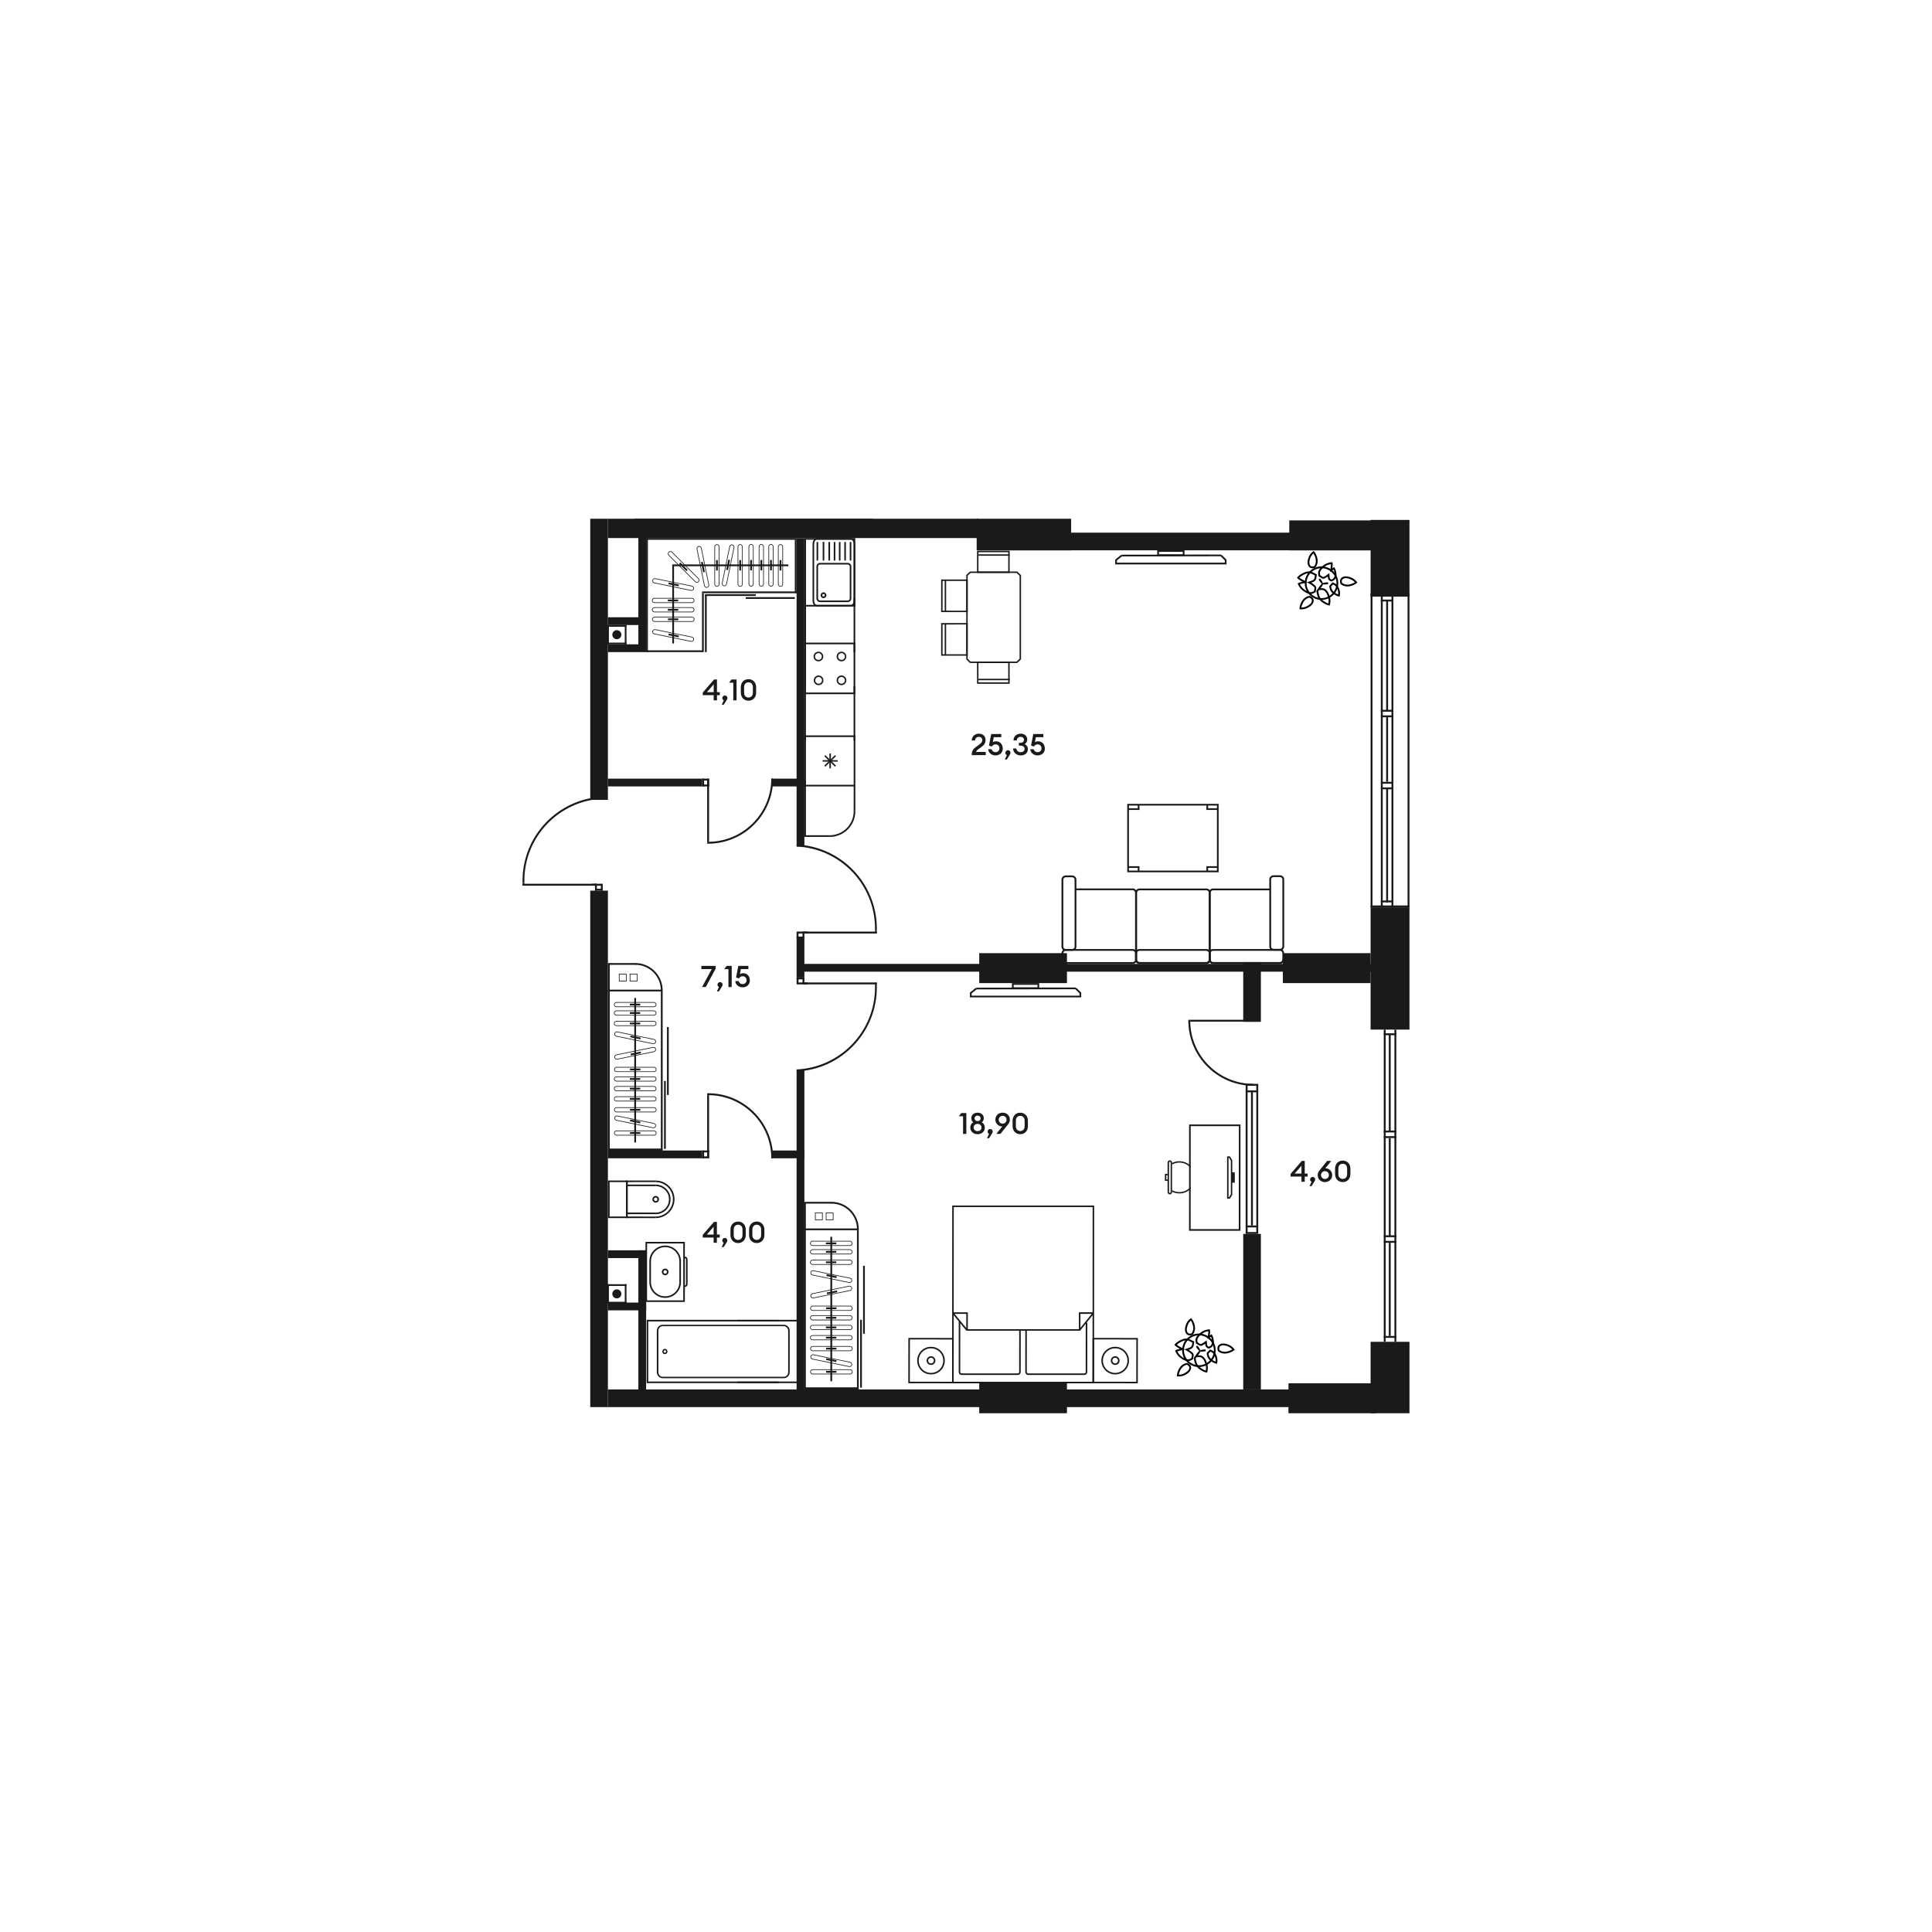 <?xml version="1.0" encoding="utf-8"?>
<!-- Generator: Adobe Illustrator 28.3.0, SVG Export Plug-In . SVG Version: 6.00 Build 0)  -->
<svg version="1.1" id="Слой_1" xmlns="http://www.w3.org/2000/svg" xmlns:xlink="http://www.w3.org/1999/xlink" x="0px" y="0px"
	 viewBox="0 0 1920 1920" style="enable-background:new 0 0 1920 1920;" xml:space="preserve">
<style type="text/css">
	.st0{fill-rule:evenodd;clip-rule:evenodd;fill:#1A1A18;}
	.st1{fill:#020203;}
	.st2{fill:#1A1A18;}
</style>
<g>
	<rect x="1362.08" y="516.7" class="st0" width="38.63" height="74.73"/>
	<rect x="1362.08" y="901.71" class="st0" width="38.63" height="121.49"/>
	<rect x="1362.08" y="1333.48" class="st0" width="38.63" height="70.99"/>
	<rect x="1398.83" y="589.55" class="st0" width="1.88" height="312.16"/>
	<rect x="1362.08" y="589.55" class="st0" width="1.88" height="312.16"/>
	<rect x="1382.84" y="589.55" class="st0" width="1.88" height="312.16"/>
	<rect x="1372.27" y="589.55" class="st0" width="1.88" height="312.16"/>
	<rect x="1372.27" y="710.94" class="st0" width="12.45" height="1.88"/>
	<rect x="1372.27" y="705.4" class="st0" width="12.45" height="1.88"/>
	<rect x="1372.27" y="782.51" class="st0" width="12.45" height="1.88"/>
	<rect x="1372.27" y="776.97" class="st0" width="12.45" height="1.88"/>
	<rect x="1372.27" y="595.85" class="st0" width="12.45" height="1.88"/>
	<rect x="1362.08" y="591.07" class="st0" width="38.63" height="1.88"/>
	<rect x="1377.56" y="712.82" class="st0" width="1.88" height="64.15"/>
	<rect x="1377.56" y="783.45" class="st0" width="1.88" height="113.32"/>
	<rect x="1377.56" y="597.17" class="st0" width="1.88" height="110.12"/>
	<rect x="1372.27" y="894.89" class="st0" width="12.45" height="1.88"/>
	<rect x="1362.08" y="899.83" class="st0" width="38.63" height="1.88"/>
	<rect x="1375.16" y="1123.53" class="st0" width="12.46" height="1.88"/>
	<rect x="1375.16" y="1129.09" class="st0" width="12.46" height="1.88"/>
	<rect x="1375.18" y="1227.63" class="st0" width="12.46" height="1.88"/>
	<rect x="1375.18" y="1233.19" class="st0" width="12.46" height="1.88"/>
	<rect x="1375.18" y="1023.2" class="st0" width="1.88" height="310.28"/>
	<rect x="1385.75" y="1023.2" class="st0" width="1.88" height="310.28"/>
	<rect x="1380.18" y="1026.89" class="st0" width="1.88" height="97.58"/>
	<rect x="1380.18" y="1130.97" class="st0" width="1.88" height="97.6"/>
	<rect x="1375.18" y="1026.89" class="st0" width="12.46" height="1.88"/>
	<rect x="1375.18" y="1327.66" class="st0" width="12.46" height="1.88"/>
	<rect x="1380.18" y="1235.07" class="st0" width="1.88" height="92.59"/>
	<rect x="604.13" y="1380.82" class="st0" width="757.94" height="17.55"/>
	<rect x="972.33" y="529.34" class="st0" width="389.74" height="17.55"/>
	<rect x="604.13" y="515.52" class="st0" width="368.19" height="19.2"/>
	<rect x="1235.5" y="956.12" class="st0" width="17.55" height="59.38"/>
	<rect x="1235.5" y="1226.27" class="st0" width="17.55" height="154.55"/>
	<rect x="586.58" y="885.11" class="st0" width="17.55" height="513.26"/>
	<rect x="586.58" y="515.52" class="st0" width="17.55" height="279.4"/>
	<rect x="1248.52" y="1078.07" class="st0" width="1.88" height="147.26"/>
	<rect x="1237.94" y="1078.07" class="st0" width="1.88" height="147.26"/>
	<rect x="1237.94" y="1083.61" class="st0" width="12.46" height="1.88"/>
	<rect x="1237.94" y="1077.13" class="st0" width="12.46" height="1.88"/>
	<rect x="1237.94" y="1224.39" class="st0" width="12.46" height="1.88"/>
	<rect x="1237.94" y="1217.89" class="st0" width="12.46" height="1.88"/>
	<rect x="1243.23" y="1083.61" class="st0" width="1.88" height="134.28"/>
	<g>
		<rect x="1240.82" y="1013.44" class="st0" width="9.59" height="1.88"/>
		<rect x="1182.87" y="1013.44" class="st0" width="62.74" height="1.88"/>
		<path class="st0" d="M1180.99,1013.44l-0.01,0.94c0,35.69,28.94,64.63,64.63,64.63v-1.87c-34.66,0-62.76-28.1-62.76-62.75     l0.01-0.94H1180.99z"/>
	</g>
	<rect x="973.15" y="947.24" class="st0" width="87.17" height="29.76"/>
	<rect x="970.6" y="515.52" class="st0" width="93.9" height="31.41"/>
	<rect x="1281.26" y="517.17" class="st0" width="82.69" height="29.76"/>
	<rect x="1274.9" y="947.24" class="st0" width="87.17" height="29.76"/>
	<rect x="973.15" y="1374.71" class="st0" width="87.17" height="29.76"/>
	<rect x="1280.47" y="1374.71" class="st0" width="87.17" height="29.76"/>
	<rect x="634.39" y="533.36" class="st0" width="7.73" height="108.97"/>
	<rect x="791.66" y="534.72" class="st0" width="7.73" height="306.55"/>
	<rect x="791.66" y="1063.3" class="st0" width="7.73" height="326.29"/>
	<rect x="791.66" y="931.59" class="st0" width="7.73" height="39.84"/>
	<rect x="604.13" y="640.32" class="st0" width="37.99" height="7.73"/>
	<rect x="604.13" y="773.81" class="st0" width="93.7" height="7.73"/>
	<rect x="766.47" y="773.81" class="st0" width="32.92" height="7.73"/>
	<rect x="604.13" y="1143.36" class="st0" width="93.71" height="7.73"/>
	<rect x="766.66" y="1143.36" class="st0" width="32.73" height="7.73"/>
	<rect x="604.13" y="613.42" class="st0" width="37.99" height="7.73"/>
	<rect x="634.39" y="1242.54" class="st0" width="7.73" height="59.67"/>
	<rect x="634.39" y="1297.66" class="st0" width="7.73" height="83.41"/>
	<rect x="604.13" y="1294.49" class="st0" width="37.99" height="7.73"/>
	<rect x="604.13" y="1242.54" class="st0" width="37.99" height="7.73"/>
	<rect x="797.55" y="957.91" class="st0" width="570.1" height="7.73"/>
	<g>
		<path class="st0" d="M608.51,630.74c0,2.49,2.02,4.5,4.5,4.5c2.49,0,4.5-2.02,4.5-4.5s-2.02-4.5-4.5-4.5     C610.53,626.23,608.51,628.25,608.51,630.74"/>
		<rect x="603.43" y="621.15" class="st0" width="19.17" height="1.71"/>
		<rect x="603.43" y="621.15" class="st0" width="1.71" height="19.17"/>
		<rect x="620.9" y="621.15" class="st0" width="1.7" height="19.17"/>
		<rect x="603.43" y="638.62" class="st0" width="19.17" height="1.71"/>
	</g>
	<g>
		<path class="st0" d="M608.51,1285.82c0,2.49,2.02,4.5,4.5,4.5c2.49,0,4.5-2.02,4.5-4.5c0-2.49-2.02-4.5-4.5-4.5     C610.53,1281.31,608.51,1283.33,608.51,1285.82"/>
		<rect x="603.43" y="1276.23" class="st0" width="19.17" height="1.71"/>
		<rect x="603.43" y="1276.23" class="st0" width="1.71" height="19.17"/>
		<rect x="620.9" y="1276.23" class="st0" width="1.7" height="19.17"/>
		<rect x="603.43" y="1293.7" class="st0" width="19.17" height="1.71"/>
	</g>
	<g>
		<rect x="697.84" y="779.66" class="st0" width="6.82" height="1.88"/>
		<rect x="697.84" y="773.82" class="st0" width="6.82" height="1.88"/>
		<rect x="697.84" y="773.82" class="st0" width="1.88" height="7.72"/>
		<rect x="702.78" y="775.32" class="st0" width="1.88" height="6.22"/>
		<rect x="702.78" y="773.82" class="st0" width="1.88" height="62.74"/>
		<path class="st0" d="M702.78,838.43l0.94,0.01c35.69,0,64.63-28.94,64.63-64.63h-1.87c0,34.66-28.1,62.75-62.75,62.75l-0.94-0.01     V838.43z"/>
	</g>
	<g>
		<rect x="697.84" y="1143.36" class="st0" width="6.82" height="1.88"/>
		<rect x="697.84" y="1149.21" class="st0" width="6.82" height="1.88"/>
		<rect x="697.84" y="1143.36" class="st0" width="1.88" height="7.72"/>
		<rect x="702.78" y="1143.36" class="st0" width="1.88" height="6.22"/>
		<rect x="702.78" y="1088.34" class="st0" width="1.88" height="62.74"/>
		<path class="st0" d="M702.78,1086.47l0.94-0.01c35.69,0,64.63,28.94,64.63,64.63h-1.87c0-34.66-28.1-62.75-62.75-62.75l-0.94,0.01     V1086.47z"/>
	</g>
	<g>
		<g>
			<rect x="597.13" y="878.29" class="st0" width="1.88" height="6.82"/>
			<rect x="591.29" y="878.29" class="st0" width="1.88" height="6.82"/>
			<rect x="591.29" y="883.23" class="st0" width="7.72" height="1.88"/>
			<rect x="587.91" y="878.29" class="st0" width="9.59" height="1.88"/>
			<rect x="519.32" y="878.29" class="st0" width="73.39" height="1.88"/>
			<path class="st0" d="M519.29,875.24c0-44.86,35.36-81.46,79.72-83.46v1.96c-43.35,1.95-77.9,37.71-77.9,81.54      c0,0.71,0.01,1.42,0.03,2.12h-1.83C519.29,876.69,519.29,875.96,519.29,875.24"/>
		</g>
		<rect x="519.32" y="877.41" class="st0" width="1.83" height="2.5"/>
	</g>
	<g>
		<g>
			<rect x="791.66" y="925.82" class="st0" width="1.88" height="6.82"/>
			<rect x="797.51" y="925.82" class="st0" width="1.88" height="6.82"/>
			<rect x="791.66" y="930.76" class="st0" width="7.72" height="1.88"/>
			<rect x="793.17" y="925.82" class="st0" width="9.59" height="1.88"/>
			<rect x="797.96" y="925.82" class="st0" width="73.39" height="1.88"/>
			<path class="st0" d="M871.39,922.77c0-44.86-35.36-81.46-79.72-83.46v1.96c43.35,1.95,77.9,37.71,77.9,81.54      c0,0.71-0.01,1.42-0.03,2.12h1.83C871.38,924.22,871.39,923.49,871.39,922.77"/>
		</g>
		<rect x="869.53" y="924.94" class="st0" width="1.83" height="2.5"/>
	</g>
	<g>
		<g>
			<rect x="791.66" y="971.43" class="st0" width="1.88" height="6.82"/>
			<rect x="797.51" y="971.43" class="st0" width="1.88" height="6.82"/>
			<rect x="791.66" y="971.43" class="st0" width="7.72" height="1.88"/>
			<rect x="793.17" y="976.37" class="st0" width="9.59" height="1.88"/>
			<rect x="797.96" y="976.37" class="st0" width="73.39" height="1.88"/>
			<path class="st0" d="M871.39,981.3c0,44.86-35.36,81.46-79.72,83.46v-1.96c43.35-1.95,77.9-37.71,77.9-81.54      c0-0.71-0.01-1.42-0.03-2.12h1.83C871.38,979.85,871.39,980.57,871.39,981.3"/>
		</g>
		<rect x="869.53" y="976.63" class="st0" width="1.83" height="2.5"/>
	</g>
	<g>
		<path class="st0" d="M784.81,1322.63v40.92c0,3.36-2.59,6.09-5.78,6.09l-120.5,0c-3.18,0-5.78-2.73-5.78-6.09v-40.92     c0-3.36,2.59-6.09,5.78-6.09h120.5C782.21,1316.54,784.81,1319.27,784.81,1322.63 M654.28,1363.55c0,2.58,1.91,4.69,4.24,4.69     h120.5c2.34,0,4.25-2.1,4.25-4.69v-40.92c0-2.58-1.91-4.68-4.24-4.68h-120.5c-2.34,0-4.24,2.1-4.24,4.68V1363.55z"/>
		<path class="st0" d="M663.32,1343.09L663.32,1343.09c0,1.22-0.79,2.28-1.92,2.59c-0.66,0.18-1.35,0.08-1.94-0.28     c-0.59-0.37-1.01-0.95-1.18-1.63c-0.34-1.42,0.5-2.9,1.84-3.25c0.66-0.18,1.35-0.08,1.94,0.29c0.59,0.36,1.01,0.94,1.18,1.63     C663.29,1342.64,663.32,1342.86,663.32,1343.09 M659.55,1343.09c0,0.11,0.01,0.21,0.04,0.32c0.08,0.33,0.28,0.6,0.56,0.77     c0.28,0.17,0.61,0.22,0.92,0.14c0.63-0.17,1.04-0.88,0.87-1.54c-0.08-0.33-0.28-0.6-0.56-0.77c-0.28-0.17-0.6-0.22-0.92-0.13     C659.92,1342.01,659.55,1342.51,659.55,1343.09z"/>
		<polygon class="st0" points="772.32,1313.23 769.1,1313.23 644.21,1313.23 644.21,1372.95 769.1,1372.95 772.32,1372.95      773.84,1372.95 773.84,1374.54 642.68,1374.54 642.68,1311.64 773.84,1311.64 773.84,1313.23   "/>
		<rect x="732.68" y="1311.64" class="st0" width="65.42" height="1.59"/>
		<rect x="732.68" y="1372.95" class="st0" width="65.42" height="1.59"/>
		<rect x="796.58" y="1311.64" class="st0" width="1.52" height="62.9"/>
	</g>
	<g>
		<path class="st0" d="M664.36,1264.02c0-1.83-1.49-3.32-3.32-3.32c-1.83,0-3.32,1.49-3.32,3.32c0,1.83,1.49,3.32,3.32,3.32     C662.87,1267.34,664.36,1265.85,664.36,1264.02 M659.29,1264.02c0-0.96,0.78-1.75,1.74-1.75c0.97,0,1.75,0.78,1.75,1.75     c0,0.96-0.78,1.75-1.75,1.75C660.07,1265.76,659.29,1264.98,659.29,1264.02z"/>
		<path class="st0" d="M680.6,1293.86v-59.69h-39.13v59.69H680.6z M679.02,1235.75v56.54h-35.98v-56.54H679.02z"/>
		<path class="st0" d="M683.31,1276.22v-24.62c0-1.56-1.27-2.82-2.82-2.82l0,1.58c0.69,0,1.25,0.56,1.25,1.25l0,24.62     c0,0.69-0.56,1.25-1.24,1.25l0,1.58C682.04,1279.05,683.31,1277.78,683.31,1276.22"/>
		<path class="st0" d="M676.73,1253.5c0-8.65-7.04-15.69-15.7-15.69c-8.65,0-15.69,7.04-15.69,15.69h1.58     c0-7.79,6.33-14.12,14.12-14.12c7.79,0,14.12,6.33,14.12,14.12H676.73z"/>
		<path class="st0" d="M676.73,1274.14h-1.58c0,7.78-6.33,14.12-14.12,14.12c-7.78,0-14.12-6.33-14.12-14.12h-1.58     c0,8.65,7.04,15.69,15.7,15.69C669.68,1289.84,676.73,1282.79,676.73,1274.14"/>
		<rect x="645.34" y="1253.18" class="st0" width="1.58" height="20.96"/>
		<rect x="675.15" y="1253.36" class="st0" width="1.58" height="20.94"/>
	</g>
	<g>
		<path class="st0" d="M623.74,1173.18v37.34h-19.46v-37.34H623.74z M622.16,1208.95v-34.19h-16.3v34.19H622.16z"/>
		<polygon class="st0" points="651.68,1174.75 623.77,1174.76 623.77,1208.95 651.64,1208.97 651.64,1210.55 622.19,1210.53      622.19,1173.19 651.68,1173.17   "/>
		<path class="st0" d="M670.32,1191.79c0,10.34-8.42,18.75-18.76,18.75v-1.58c9.47,0,17.18-7.71,17.18-17.18     c0-9.37-7.68-16.99-17.11-16.99v-1.58C661.94,1173.22,670.32,1181.55,670.32,1191.79"/>
		<path class="st0" d="M654.95,1191.86c0,1.83-1.49,3.32-3.33,3.32c-1.83,0-3.32-1.49-3.32-3.32c0-1.83,1.49-3.32,3.32-3.32     C653.46,1188.54,654.95,1190.02,654.95,1191.86 M649.88,1191.86c0,0.96,0.78,1.75,1.74,1.75c0.96,0,1.75-0.78,1.75-1.75     c0-0.96-0.79-1.75-1.75-1.75C650.66,1190.11,649.88,1190.89,649.88,1191.86z"/>
		<path class="st0" d="M666.41,1191.85c0,8.15-6.63,14.79-14.79,14.79v-1.58c7.28,0,13.21-5.93,13.21-13.21     c0-7.2-5.9-13.06-13.16-13.06l0-1.58C659.8,1177.21,666.41,1183.78,666.41,1191.85"/>
		<rect x="622.98" y="1205.02" class="st0" width="28.87" height="1.58"/>
		<rect x="622.76" y="1177.21" class="st0" width="28.98" height="1.58"/>
	</g>
	<g>
		<polygon class="st0" points="1214.01,551.33 1212.8,552.56 1217.18,556.9 1217.18,559.18 1109.99,559.18 1109.99,556.95      1115.13,552.79 1114.05,551.45 1108.27,556.13 1108.27,560.9 1218.9,560.9 1218.9,556.18   "/>
		<polygon class="st0" points="1213.41,551.09 1114.59,551.25 1114.59,552.98 1213.41,552.81   "/>
		<path class="st0" d="M1177.14,546.7l-27.11,0v5.91l27.11,0V546.7z M1151.75,548.42l23.67,0v2.47h-23.67V548.42z"/>
	</g>
	<g>
		<polygon class="st0" points="1069.61,981.62 1068.4,982.85 1072.78,987.19 1072.78,989.47 965.59,989.47 965.59,987.24      970.73,983.07 969.65,981.73 963.87,986.42 963.87,991.19 1074.5,991.19 1074.5,986.47   "/>
		<polygon class="st0" points="1069.01,981.37 970.19,981.54 970.19,983.26 1069.01,983.09   "/>
		<path class="st0" d="M1032.74,976.99h-27.11v5.91h27.11V976.99z M1007.36,978.71h23.67v2.47l-23.67,0V978.71z"/>
	</g>
	<g>
		<path class="st0" d="M1085.76,1329.59l-0.07,45.06l45.05,0.06l0.07-45.05L1085.76,1329.59z M1087.23,1373.11l0.06-41.98     l41.98,0.07l-0.06,41.98L1087.23,1373.11z"/>
		<path class="st0" d="M1108.25,1338.42c-3.67,0-7.12,1.43-9.71,4.02c-5.36,5.36-5.36,14.07,0,19.43c2.59,2.6,6.05,4.03,9.71,4.03     c3.67,0,7.12-1.43,9.72-4.03c2.59-2.59,4.02-6.04,4.02-9.71c0-3.67-1.43-7.12-4.02-9.72     C1115.38,1339.85,1111.93,1338.42,1108.25,1338.42 M1108.25,1364.36c-3.26,0-6.32-1.27-8.63-3.57c-4.76-4.76-4.76-12.5,0-17.26     c2.3-2.31,5.37-3.57,8.63-3.57c3.26,0,6.32,1.27,8.63,3.57c2.3,2.31,3.58,5.37,3.58,8.63c0,3.26-1.27,6.32-3.58,8.63     C1114.58,1363.09,1111.51,1364.36,1108.25,1364.36z"/>
		<path class="st0" d="M1108.25,1347.79c-1.17,0-2.26,0.46-3.08,1.28c-0.82,0.82-1.28,1.92-1.28,3.08c0,1.16,0.46,2.26,1.28,3.08     c1.65,1.65,4.52,1.65,6.17,0c0.82-0.82,1.28-1.92,1.28-3.08c0-1.17-0.46-2.26-1.28-3.08     C1110.51,1348.25,1109.42,1347.79,1108.25,1347.79 M1108.25,1354.98c-0.75,0-1.46-0.29-2-0.83c-0.53-0.54-0.83-1.25-0.83-2     c0-0.75,0.29-1.46,0.83-2c1.07-1.07,2.93-1.07,3.99,0c0.53,0.54,0.83,1.24,0.83,2c0,0.75-0.3,1.46-0.83,2     C1109.72,1354.69,1109.01,1354.98,1108.25,1354.98z"/>
		<path class="st0" d="M902.72,1329.59l-0.07,45.06l45.05,0.06l0.07-45.05L902.72,1329.59z M904.19,1373.11l0.06-41.98l41.98,0.07     l-0.06,41.98L904.19,1373.11z"/>
		<path class="st0" d="M925.21,1338.42c-3.67,0-7.12,1.43-9.71,4.02c-5.36,5.36-5.36,14.07,0,19.43c2.59,2.6,6.05,4.03,9.71,4.03     c3.67,0,7.12-1.43,9.72-4.03c5.36-5.35,5.36-14.07,0-19.43C932.33,1339.85,928.89,1338.42,925.21,1338.42 M925.21,1364.36     c-3.26,0-6.32-1.27-8.63-3.57c-4.76-4.76-4.76-12.5,0-17.26c2.31-2.31,5.37-3.57,8.63-3.57c3.26,0,6.32,1.27,8.63,3.57     c4.76,4.76,4.76,12.5,0,17.26C931.54,1363.09,928.47,1364.36,925.21,1364.36z"/>
		<path class="st0" d="M925.21,1347.79c-1.16,0-2.26,0.46-3.08,1.28c-0.82,0.82-1.28,1.92-1.28,3.08c0,1.16,0.45,2.26,1.28,3.08     c1.65,1.65,4.52,1.65,6.17,0c0.82-0.82,1.28-1.92,1.28-3.08c0-1.17-0.45-2.26-1.28-3.08     C927.47,1348.25,926.38,1347.79,925.21,1347.79 M925.21,1354.98c-0.75,0-1.46-0.29-2-0.83c-0.53-0.54-0.83-1.24-0.83-2     c0-0.75,0.3-1.46,0.83-2c1.07-1.07,2.92-1.07,4,0c0.53,0.54,0.83,1.24,0.83,2c0,0.75-0.29,1.46-0.83,2     C926.68,1354.69,925.97,1354.98,925.21,1354.98z"/>
		<path class="st0" d="M1087.38,1198.04l-141.07,0v0.77l-0.11,175.9l141.07-0.01v-0.77L1087.38,1198.04z M947.85,1199.58l137.99,0     l-0.06,104.56h-13.59l0.01,16.75H961.8l0.03-16.75h-14.06L947.85,1199.58z M1073.73,1305.68h11.21l-11.2,13.89L1073.73,1305.68z      M948.64,1305.68h11.66l-0.03,14.17L948.64,1305.68z M947.74,1373.18l0.04-66.12l5,6.09l-0.03,50.12c0,0.91,0.34,1.78,0.94,2.38     c0.49,0.49,1.11,0.76,1.75,0.76l56.23,0c1.49,0,2.7-1.41,2.7-3.14l0.03-40.84h4.53l-0.03,40.84c0,1.73,1.21,3.14,2.69,3.14h56.23     c1.49,0,2.7-1.41,2.7-3.14l0.03-48.83h-0.68l5.92-7.35l-0.04,66.08L947.74,1373.18z M955.44,1364.87c-0.3,0-0.53-0.17-0.66-0.31     c-0.31-0.3-0.49-0.79-0.49-1.29l0.03-48.25l6.08,7.41l52.46,0l-0.03,40.84c0,0.87-0.53,1.6-1.16,1.6L955.44,1364.87z      M1020.45,1322.43h52.96l5.58-6.93l-0.03,47.77c0,0.87-0.53,1.6-1.16,1.6l-56.23,0c-0.63,0-1.16-0.73-1.16-1.6L1020.45,1322.43z"/>
	</g>
	<g>
		<path class="st0" d="M850.01,806.29h-1.64c0,13.1-10.66,23.77-23.77,23.77l0,1.64C838.61,831.7,850.01,820.3,850.01,806.29"/>
		<polyline class="st0" points="848.38,780.99 848.37,806.29 850.01,806.29 850.01,780.99   "/>
		<rect x="799.3" y="830.06" class="st0" width="25.34" height="1.64"/>
	</g>
	
		<rect x="747.98" y="398.07" transform="matrix(6.123234e-17 -1 1 6.123234e-17 232.458 1265.142)" class="st0" width="1.64" height="236.54"/>
	<g>
		<path class="st0" d="M970.97,679.53h32.42l-0.02-22.1h-32.42L970.97,679.53z M1001.97,678.1H972.4l-0.02-19.23h29.56     L1001.97,678.1z"/>
		<path class="st0" d="M970.97,547.31h32.42l-0.02,22.09h-32.42L970.97,547.31z M1001.97,548.74H972.4l-0.02,19.23h29.56     L1001.97,548.74z"/>
		<rect x="972.43" y="674.56" class="st0" width="30.99" height="1.43"/>
		<rect x="972.43" y="550.86" class="st0" width="30.99" height="1.43"/>
		<path class="st0" d="M963.88,658.87h47l3.8-3.64v-83.63l-3.76-3.62h-47l-3.67,3.51v83.77L963.88,658.87z M1010.31,657.44h-45.84     l-2.78-2.77V572.1l2.81-2.69h45.85l2.9,2.8v82.42L1010.31,657.44z"/>
		<path class="st0" d="M961.69,575.88l-26.4,0.02v32.43l26.4-0.02V575.88z M936.72,577.33l23.54-0.02v29.56l-23.54,0.02V577.33z"/>
		<rect x="938.83" y="576.6" class="st0" width="1.43" height="30.99"/>
		<path class="st0" d="M961.69,619.17l-26.4,0.02v32.43l26.4-0.02V619.17z M936.72,620.63l23.54-0.02v29.56l-23.54,0.02V620.63z"/>
		<rect x="938.83" y="619.89" class="st0" width="1.43" height="30.99"/>
	</g>
	<g>
		<path class="st0" d="M1129.81,953.55l0-66.37c0-2.35-1.82-4.26-4.06-4.26h-56.8v1.78h56.8c1.25,0,2.28,1.11,2.28,2.47v66.37     H1129.81z"/>
		<path class="st0" d="M1203.1,953.64v-66.37c0-2.35-1.82-4.26-4.06-4.26h-66.77c-2.24,0-4.07,1.91-4.07,4.26v66.37     c0,2.35,1.82,4.26,4.07,4.26l66.77,0C1201.28,957.91,1203.1,955.99,1203.1,953.64 M1129.99,887.27c0-1.36,1.02-2.48,2.28-2.48     l66.77,0c1.26,0,2.28,1.11,2.28,2.47l0,66.37c0,1.37-1.02,2.48-2.28,2.48h-66.77c-1.26,0-2.28-1.11-2.28-2.48V887.27z"/>
		<path class="st0" d="M1203.03,953.64v-6.25c0-2.36-1.82-4.26-4.06-4.26h-66.77c-2.24,0-4.07,1.91-4.07,4.26v6.25     c0,2.35,1.82,4.26,4.07,4.26l66.77,0C1201.2,957.91,1203.03,955.99,1203.03,953.64 M1129.92,947.39c0-1.36,1.02-2.48,2.28-2.48     l66.77,0c1.26,0,2.28,1.11,2.28,2.48v6.25c0,1.37-1.02,2.48-2.27,2.48h-66.77c-1.26,0-2.28-1.11-2.28-2.48V947.39z"/>
		<path class="st0" d="M1129.81,953.64v-6.25c0-2.36-1.82-4.26-4.06-4.26h-66.77c-2.24,0-4.07,1.91-4.07,4.26l0,6.25     c0,2.35,1.83,4.26,4.07,4.26l66.77,0C1127.99,957.91,1129.81,955.99,1129.81,953.64 M1056.71,947.39c0-1.36,1.02-2.48,2.28-2.48     l66.77,0c1.25,0,2.28,1.11,2.28,2.48v6.25c0,1.37-1.02,2.48-2.28,2.48h-66.77c-1.26,0-2.28-1.11-2.28-2.48V947.39z"/>
		<path class="st0" d="M1069.7,940.85v-66.77c0-2.24-1.91-4.07-4.26-4.07h-6.26c-2.35,0-4.26,1.82-4.26,4.07l0,66.77     c0,2.24,1.92,4.06,4.26,4.06l6.26,0C1067.79,944.91,1069.7,943.09,1069.7,940.85 M1056.71,874.08c0-1.26,1.11-2.28,2.47-2.28h6.26     c1.36,0,2.47,1.02,2.47,2.28v66.77c0,1.25-1.11,2.28-2.47,2.28h-6.26c-1.36,0-2.47-1.02-2.47-2.28V874.08z"/>
		<path class="st0" d="M1276.21,953.64h-1.79c0,1.37-1.02,2.48-2.28,2.48l-66.76,0c-1.26,0-2.28-1.11-2.28-2.48v-66.37     c0-1.36,1.02-2.48,2.28-2.48l56.79,0v-1.79h-56.79c-2.24,0-4.07,1.91-4.07,4.26l0,66.37c0,2.35,1.82,4.26,4.07,4.26l66.76,0     C1274.39,957.91,1276.21,955.99,1276.21,953.64"/>
		<path class="st0" d="M1276.21,953.64v-6.25c0-2.36-1.82-4.26-4.07-4.26h-66.76c-2.24,0-4.07,1.91-4.07,4.26v6.25     c0,2.35,1.82,4.26,4.07,4.26l66.76,0C1274.39,957.91,1276.21,955.99,1276.21,953.64 M1203.1,947.39c0-1.36,1.02-2.48,2.28-2.48     l66.76,0c1.26,0,2.28,1.11,2.28,2.48v6.25c0,1.37-1.02,2.48-2.28,2.48l-66.76,0c-1.26,0-2.28-1.11-2.28-2.48V947.39z"/>
		<path class="st0" d="M1276.21,940.68v-66.77c0-2.24-1.91-4.06-4.26-4.06h-6.26c-2.35,0-4.26,1.82-4.26,4.06v66.77     c0,2.24,1.91,4.06,4.26,4.06h6.26C1274.3,944.74,1276.21,942.92,1276.21,940.68 M1263.22,873.91c0-1.26,1.11-2.28,2.47-2.28     l6.26,0c1.36,0,2.48,1.02,2.48,2.28v66.77c0,1.25-1.11,2.28-2.47,2.28h-6.26c-1.36,0-2.47-1.03-2.47-2.28V873.91z"/>
		<path class="st0" d="M1211.07,798.87l-90.82,0v67.98h90.82V798.87z M1121.92,800.55h87.47v64.62h-87.47V800.55z"/>
		<polygon class="st0" points="1199.01,799.68 1198.86,804.9 1210.23,804.9 1210.23,803.22 1200.58,803.22 1200.68,799.74   "/>
		<polygon class="st0" points="1210.23,860.82 1198.86,860.82 1199.01,866.03 1200.68,865.98 1200.58,862.49 1210.23,862.49   "/>
		<polygon class="st0" points="1132.3,799.68 1130.63,799.74 1130.73,803.22 1121.08,803.22 1121.08,804.9 1132.46,804.9   "/>
		<polygon class="st0" points="1132.46,860.82 1121.08,860.82 1121.08,862.49 1130.73,862.49 1130.63,865.98 1132.3,866.03   "/>
	</g>
	<g>
		<path class="st0" d="M849.93,638.62v51.24h-50.54v-51.24H849.93z M848.29,688.22v-47.96h-47.26v47.96H848.29z"/>
		<path class="st0" d="M831.44,676.09c0-2.66,2.16-4.82,4.82-4.82c2.66,0,4.82,2.16,4.82,4.82c0,2.66-2.16,4.82-4.82,4.82     C833.6,680.91,831.44,678.75,831.44,676.09 M836.26,672.72c-1.86,0-3.38,1.51-3.38,3.38c0,1.86,1.51,3.38,3.38,3.38     c1.86,0,3.38-1.51,3.38-3.38C839.64,674.23,838.12,672.72,836.26,672.72z"/>
		<path class="st0" d="M808.69,676.09c0-2.66,2.16-4.82,4.82-4.82c2.66,0,4.82,2.16,4.82,4.82c0,2.66-2.16,4.82-4.82,4.82     C810.86,680.91,808.69,678.75,808.69,676.09 M813.51,672.72c-1.86,0-3.37,1.51-3.37,3.38c0,1.86,1.51,3.38,3.37,3.38     c1.86,0,3.38-1.51,3.38-3.38C816.89,674.23,815.37,672.72,813.51,672.72z"/>
		<path class="st0" d="M831.44,652.44c0-2.66,2.16-4.82,4.82-4.82c2.66,0,4.82,2.16,4.82,4.82c0,2.66-2.16,4.82-4.82,4.82     C833.6,657.26,831.44,655.1,831.44,652.44 M836.26,649.07c-1.86,0-3.38,1.51-3.38,3.38c0,1.86,1.51,3.38,3.38,3.38     c1.86,0,3.38-1.51,3.38-3.38C839.64,650.58,838.12,649.07,836.26,649.07z"/>
		<path class="st0" d="M808.52,652.44c0-2.66,2.16-4.82,4.82-4.82c2.66,0,4.83,2.16,4.83,4.82c0,2.66-2.17,4.82-4.83,4.82     C810.69,657.26,808.52,655.1,808.52,652.44 M813.34,649.06c-1.86,0-3.38,1.51-3.38,3.38c0,1.86,1.51,3.38,3.38,3.38     c1.86,0,3.38-1.51,3.38-3.38C816.72,650.58,815.21,649.06,813.34,649.06z"/>
	</g>
	<g>
		<path class="st0" d="M811.36,594.67c0,2.04,1.59,3.7,3.55,3.7h27.61c1.96,0,3.54-1.66,3.54-3.7v-31.57c0-2.04-1.59-3.7-3.54-3.7     l-27.61,0c-1.96,0-3.55,1.66-3.55,3.7V594.67 M844.47,594.67c0,1.16-0.87,2.1-1.95,2.1h-27.61c-1.08,0-1.95-0.95-1.95-2.1v-31.57     c0-1.16,0.88-2.11,1.95-2.11h27.61c1.08,0,1.95,0.94,1.95,2.11V594.67z"/>
		<path class="st0" d="M815.54,591.53c0,1.58,1.29,2.87,2.87,2.87c1.58,0,2.87-1.29,2.87-2.87c0-1.58-1.29-2.88-2.87-2.88     C816.83,588.66,815.54,589.95,815.54,591.53 M818.41,592.81c-0.71,0-1.28-0.57-1.28-1.27c0-0.71,0.57-1.28,1.28-1.28     c0.7,0,1.27,0.57,1.27,1.28C819.68,592.24,819.11,592.81,818.41,592.81z"/>
		<path class="st0" d="M807.5,596.78c0,3.28,1.88,5.96,4.19,5.96h34.05c2.31,0,4.18-2.67,4.18-5.96v-56.09     c0-3.28-1.88-5.96-4.18-5.96h-34.05c-2.31,0-4.19,2.67-4.19,5.96V596.78 M848.33,596.78c0,2.36-1.19,4.36-2.59,4.36h-34.05     c-1.41,0-2.6-2-2.6-4.36v-56.09c0-2.36,1.19-4.36,2.6-4.36h34.05c1.4,0,2.59,2,2.59,4.36V596.78z"/>
		<rect x="844.47" y="538.61" class="st0" width="1.59" height="18.45"/>
		<rect x="811.5" y="538.61" class="st0" width="1.59" height="18.45"/>
		<rect x="828.55" y="538.61" class="st0" width="1.59" height="18.45"/>
		<rect x="839.05" y="538.61" class="st0" width="1.59" height="18.45"/>
		<rect x="833.68" y="538.61" class="st0" width="1.59" height="18.45"/>
		<rect x="823.31" y="538.61" class="st0" width="1.59" height="18.45"/>
		<rect x="817.58" y="538.44" class="st0" width="1.59" height="18.62"/>
		<rect x="848.31" y="535.56" class="st0" width="1.62" height="67.17"/>
		<rect x="799.39" y="535.56" class="st0" width="1.62" height="67.17"/>
		<rect x="799.39" y="534.72" class="st0" width="50.54" height="1.62"/>
		<rect x="799.39" y="601.14" class="st0" width="50.54" height="1.62"/>
	</g>
	<g>
		<rect x="817.5" y="755.46" class="st0" width="15.02" height="1.44"/>
		<rect x="824.28" y="748.78" class="st0" width="1.46" height="14.81"/>
		<polygon class="st0" points="819.18,751.46 820.22,750.44 830.84,760.91 829.8,761.93   "/>
		<polygon class="st0" points="819.18,760.91 829.8,750.44 830.84,751.46 820.22,761.93   "/>
		<path class="st0" d="M850.01,781.54v-50.71H799.3v50.71H850.01z M848.38,732.47v47.44h-47.44v-47.44H848.38z"/>
	</g>
	<rect x="799.3" y="681.89" class="st0" width="1.64" height="53.93"/>
	<rect x="799.3" y="776.33" class="st0" width="1.64" height="53.93"/>
	<rect x="848.29" y="681.89" class="st0" width="1.64" height="53.93"/>
	<rect x="848.29" y="594.4" class="st0" width="1.64" height="53.93"/>
	<rect x="799.38" y="594.4" class="st0" width="1.64" height="53.93"/>
	<g>
		<path class="st0" d="M631.36,957.06v1.75c14.01,0,25.42,11.4,25.42,25.42h1.75C658.53,969.25,646.34,957.06,631.36,957.06"/>
		<polygon class="st0" points="604.2,985.28 605.95,985.28 605.95,958.81 632.03,958.82 632.03,957.07 604.2,957.06   "/>
		<rect x="659.92" y="1074.26" class="st0" width="1.75" height="67.5"/>
		<rect x="662.84" y="1020.66" class="st0" width="1.75" height="67.5"/>
		<rect x="630.35" y="991.76" class="st0" width="1.75" height="143.6"/>
		<path class="st0" d="M610.25,1125.98c0,1.39,1.14,2.53,2.53,2.53l37.18,0c1.39,0,2.52-1.13,2.52-2.52c0-1.39-1.13-2.52-2.52-2.52     l-37.18,0C611.38,1123.46,610.25,1124.59,610.25,1125.98 M651.81,1125.98c0,1.03-0.83,1.86-1.85,1.86h-37.18     c-1.02,0-1.85-0.83-1.85-1.86c0-1.02,0.83-1.85,1.85-1.85h37.18C650.98,1124.12,651.81,1124.96,651.81,1125.98z"/>
		<rect x="626.07" y="1125.11" class="st0" width="10.3" height="1.75"/>
		<path class="st0" d="M610.49,1111.16c0,1.2,0.85,2.24,2.02,2.48l36.43,7.45c1.36,0.28,2.7-0.6,2.98-1.97     c0.3-1.34-0.63-2.71-1.96-2.98l-36.43-7.44c-1.36-0.28-2.7,0.61-2.98,1.97C610.5,1110.82,610.49,1110.99,610.49,1111.16      M651.29,1118.61c0,0.12-0.01,0.25-0.04,0.37c-0.2,1-1.19,1.65-2.19,1.45l-36.42-7.45c-0.98-0.2-1.64-1.19-1.45-2.19     c0.2-1,1.19-1.65,2.19-1.45l36.43,7.44C650.67,1116.96,651.29,1117.73,651.29,1118.61z"/>
		
			<rect x="630.21" y="1109.71" transform="matrix(0.2 -0.98 0.98 0.2 -587.543 1509.96)" class="st0" width="1.76" height="10.3"/>
		<path class="st0" d="M610.49,1050.46L610.49,1050.46c0,0.17,0.02,0.34,0.05,0.5c0.13,0.66,0.52,1.23,1.08,1.6     c0.57,0.37,1.24,0.5,1.9,0.37l36.43-7.44c1.33-0.28,2.26-1.64,1.96-2.98c-0.28-1.36-1.61-2.24-2.98-1.97l-36.43,7.45     C611.34,1048.23,610.49,1049.27,610.49,1050.46 M651.29,1043.01c0,0.88-0.62,1.64-1.48,1.82l-36.43,7.45     c-0.48,0.1-0.98,0-1.4-0.27c-0.41-0.27-0.7-0.69-0.8-1.17c-0.19-0.99,0.47-1.99,1.45-2.19l36.42-7.45c1-0.2,1.99,0.45,2.19,1.45     C651.28,1042.76,651.29,1042.89,651.29,1043.01z"/>
		
			<rect x="626.21" y="1045.83" transform="matrix(0.98 -0.201 0.201 0.98 -197.305 148.082)" class="st0" width="10.3" height="1.76"/>
		<path class="st0" d="M610.49,1027.62c0,1.2,0.85,2.24,2.02,2.48l36.43,7.44c0.65,0.13,1.33,0,1.89-0.37     c0.56-0.37,0.95-0.94,1.08-1.6c0.04-0.16,0.05-0.33,0.05-0.5c0-1.19-0.85-2.24-2.02-2.48l-36.43-7.44     c-1.36-0.28-2.7,0.6-2.97,1.97C610.5,1027.28,610.49,1027.45,610.49,1027.62 M651.29,1035.07c0,0.13-0.01,0.25-0.04,0.37     c-0.1,0.48-0.38,0.9-0.8,1.17c-0.41,0.28-0.91,0.37-1.4,0.27l-36.42-7.44c-0.98-0.2-1.64-1.2-1.45-2.19     c0.2-1.01,1.19-1.65,2.19-1.45l36.43,7.45C650.67,1033.43,651.29,1034.19,651.29,1035.07z"/>
		
			<rect x="630.48" y="1026.23" transform="matrix(0.2 -0.98 0.98 0.2 -505.535 1443.469)" class="st0" width="1.75" height="10.3"/>
		<path class="st0" d="M610.11,1092.05c0,1.39,1.13,2.52,2.53,2.52h37.18c1.39,0,2.53-1.13,2.53-2.52s-1.13-2.53-2.53-2.53h-37.18     C611.24,1089.52,610.11,1090.66,610.11,1092.05 M651.67,1092.05c0,1.02-0.83,1.85-1.86,1.85h-37.18c-1.02,0-1.86-0.83-1.86-1.85     c0-1.02,0.83-1.86,1.86-1.86h37.18C650.84,1090.19,651.67,1091.02,651.67,1092.05z"/>
		<rect x="625.94" y="1091.17" class="st0" width="10.3" height="1.75"/>
		<path class="st0" d="M610.11,1081.89c0,1.39,1.13,2.52,2.53,2.52h37.18c1.39,0,2.53-1.13,2.53-2.52c0-1.39-1.13-2.52-2.53-2.52     h-37.18C611.24,1079.37,610.11,1080.5,610.11,1081.89 M651.67,1081.89c0,1.02-0.83,1.86-1.86,1.86h-37.18     c-1.02,0-1.86-0.84-1.86-1.86c0-1.02,0.83-1.86,1.86-1.86h37.18C650.84,1080.04,651.67,1080.87,651.67,1081.89z"/>
		<rect x="625.94" y="1081.01" class="st0" width="10.3" height="1.76"/>
		<path class="st0" d="M610.11,1072.28c0,1.39,1.13,2.53,2.53,2.53h37.18c1.39,0,2.53-1.13,2.53-2.53c0-1.39-1.13-2.52-2.53-2.52     h-37.18C611.24,1069.76,610.11,1070.89,610.11,1072.28 M651.67,1072.28c0,1.02-0.83,1.86-1.86,1.86l-37.18,0     c-1.02,0-1.86-0.83-1.86-1.86c0-1.02,0.83-1.86,1.86-1.86h37.18C650.84,1070.43,651.67,1071.26,651.67,1072.28z"/>
		<rect x="625.94" y="1071.41" class="st0" width="10.3" height="1.76"/>
		<path class="st0" d="M610.25,1062.82c0,1.39,1.14,2.52,2.53,2.52h37.18c1.39,0,2.52-1.13,2.52-2.52c0-1.39-1.13-2.53-2.52-2.53     l-37.18,0C611.38,1060.29,610.25,1061.43,610.25,1062.82 M651.81,1062.82c0,1.02-0.83,1.86-1.85,1.86h-37.18     c-1.02,0-1.85-0.83-1.85-1.86c0-1.02,0.83-1.86,1.85-1.86h37.18C650.98,1060.96,651.81,1061.8,651.81,1062.82z"/>
		<rect x="626.07" y="1061.94" class="st0" width="10.3" height="1.75"/>
		<path class="st0" d="M615.05,967.66v7.68h7.68v-7.68H615.05z M615.71,974.67v-6.34h6.34v6.34H615.71z"/>
		<path class="st0" d="M625.79,967.66v7.68h7.68v-7.68H625.79z M626.46,974.67v-6.34h6.34v6.34H626.46z"/>
		<rect x="604.2" y="983.53" class="st0" width="54.33" height="1.75"/>
		<path class="st0" d="M610.11,1017.12c0,1.39,1.13,2.53,2.53,2.53l37.18,0c1.39,0,2.53-1.13,2.53-2.53c0-1.39-1.13-2.52-2.53-2.52     h-37.18C611.24,1014.59,610.11,1015.73,610.11,1017.12 M651.67,1017.12c0,1.02-0.83,1.86-1.86,1.86h-37.18     c-1.02,0-1.86-0.83-1.86-1.86c0-1.02,0.83-1.86,1.86-1.86h37.18C650.84,1015.26,651.67,1016.1,651.67,1017.12z"/>
		<rect x="625.94" y="1016.24" class="st0" width="10.3" height="1.75"/>
		<path class="st0" d="M610.25,1102.9c0,1.39,1.14,2.53,2.53,2.53l37.18,0c1.39,0,2.52-1.13,2.52-2.52c0-1.39-1.13-2.52-2.52-2.52     l-37.18,0C611.38,1100.38,610.25,1101.51,610.25,1102.9 M651.81,1102.9c0,1.03-0.83,1.86-1.85,1.86h-37.18     c-1.02,0-1.85-0.83-1.85-1.86c0-1.02,0.83-1.86,1.85-1.86h37.18C650.98,1101.05,651.81,1101.88,651.81,1102.9z"/>
		<rect x="626.07" y="1102.03" class="st0" width="10.3" height="1.75"/>
		<path class="st0" d="M610.11,1006.72c0,1.39,1.13,2.53,2.53,2.53l37.18,0c1.39,0,2.53-1.13,2.53-2.52c0-1.39-1.13-2.53-2.53-2.53     h-37.18C611.24,1004.19,610.11,1005.33,610.11,1006.72 M651.67,1006.72c0,1.02-0.83,1.86-1.86,1.86h-37.18     c-1.02,0-1.86-0.83-1.86-1.86s0.83-1.86,1.86-1.86h37.18C650.84,1004.86,651.67,1005.7,651.67,1006.72z"/>
		<rect x="625.94" y="1005.84" class="st0" width="10.3" height="1.76"/>
		<path class="st0" d="M610.11,998.35c0,1.39,1.13,2.53,2.53,2.53l37.18,0c1.39,0,2.53-1.13,2.53-2.52c0-1.39-1.13-2.53-2.53-2.53     h-37.18C611.24,995.82,610.11,996.96,610.11,998.35 M651.67,998.35c0,1.02-0.83,1.86-1.86,1.86h-37.18     c-1.02,0-1.86-0.83-1.86-1.86s0.83-1.86,1.86-1.86h37.18C650.84,996.49,651.67,997.33,651.67,998.35z"/>
		<rect x="625.94" y="997.47" class="st0" width="10.3" height="1.76"/>
		<polygon class="st0" points="656.78,985.19 656.78,1141.42 605.95,1141.42 605.95,985.19 604.2,985.19 604.2,1143.56      658.53,1143.56 658.53,985.19   "/>
	</g>
	<g>
		<path class="st0" d="M826.25,1194.37v1.75c14.01,0,25.42,11.4,25.42,25.42h1.75C853.41,1206.56,841.23,1194.37,826.25,1194.37"/>
		<polygon class="st0" points="799.08,1222.59 800.83,1222.59 800.83,1196.13 826.91,1196.14 826.91,1194.38 799.08,1194.37   "/>
		<rect x="854.8" y="1311.57" class="st0" width="1.75" height="67.5"/>
		<rect x="857.72" y="1257.97" class="st0" width="1.75" height="67.5"/>
		<rect x="825.23" y="1229.07" class="st0" width="1.75" height="143.6"/>
		<path class="st0" d="M805.13,1363.29c0,1.39,1.14,2.53,2.53,2.53l37.18,0c1.39,0,2.52-1.13,2.52-2.52c0-1.39-1.13-2.52-2.52-2.52     l-37.18,0C806.27,1360.77,805.13,1361.9,805.13,1363.29 M846.69,1363.29c0,1.03-0.83,1.86-1.85,1.86h-37.18     c-1.02,0-1.85-0.83-1.85-1.86c0-1.02,0.83-1.85,1.85-1.85h37.18C845.86,1361.44,846.69,1362.27,846.69,1363.29z"/>
		<rect x="820.96" y="1362.42" class="st0" width="10.3" height="1.75"/>
		<path class="st0" d="M805.37,1348.47c0,1.2,0.85,2.24,2.02,2.48l36.43,7.45c1.36,0.28,2.7-0.6,2.98-1.97     c0.3-1.34-0.63-2.71-1.96-2.98L808.4,1346c-1.36-0.28-2.7,0.61-2.98,1.97C805.39,1348.13,805.37,1348.3,805.37,1348.47      M846.18,1355.92c0,0.12-0.01,0.25-0.04,0.37c-0.2,1-1.19,1.65-2.19,1.45l-36.42-7.45c-0.98-0.2-1.64-1.19-1.45-2.19     c0.2-1,1.19-1.65,2.19-1.45l36.43,7.44C845.55,1354.27,846.18,1355.04,846.18,1355.92z"/>
		
			<rect x="825.1" y="1347.02" transform="matrix(0.2 -0.98 0.98 0.2 -664.185 1890.697)" class="st0" width="1.76" height="10.3"/>
		<path class="st0" d="M805.37,1287.77L805.37,1287.77c0,0.17,0.02,0.34,0.05,0.5c0.13,0.66,0.52,1.23,1.08,1.6     c0.57,0.37,1.24,0.5,1.9,0.37l36.43-7.44c1.33-0.28,2.26-1.64,1.96-2.98c-0.28-1.36-1.61-2.24-2.98-1.97l-36.43,7.45     C806.22,1285.54,805.37,1286.58,805.37,1287.77 M846.18,1280.32c0,0.88-0.62,1.64-1.48,1.82l-36.43,7.45     c-0.48,0.1-0.98,0-1.4-0.27c-0.41-0.27-0.7-0.69-0.8-1.17c-0.19-0.99,0.47-1.99,1.45-2.19l36.42-7.45c1-0.2,1.99,0.45,2.19,1.45     C846.16,1280.08,846.18,1280.2,846.18,1280.32z"/>
		
			<rect x="821.09" y="1283.14" transform="matrix(0.98 -0.201 0.201 0.98 -240.985 192.044)" class="st0" width="10.3" height="1.76"/>
		<path class="st0" d="M805.37,1264.93c0,1.2,0.85,2.24,2.02,2.48l36.43,7.44c0.65,0.13,1.33,0,1.89-0.37     c0.56-0.37,0.95-0.94,1.08-1.6c0.04-0.16,0.05-0.33,0.05-0.5c0-1.19-0.85-2.24-2.02-2.48l-36.43-7.44     c-1.36-0.28-2.7,0.6-2.97,1.97C805.39,1264.6,805.37,1264.77,805.37,1264.93 M846.18,1272.38c0,0.13-0.01,0.25-0.04,0.37     c-0.1,0.48-0.38,0.9-0.8,1.17c-0.41,0.28-0.91,0.37-1.4,0.27l-36.42-7.44c-0.98-0.2-1.64-1.2-1.45-2.19     c0.2-1.01,1.19-1.65,2.19-1.45l36.43,7.45C845.55,1270.74,846.18,1271.51,846.18,1272.38z"/>
		
			<rect x="825.36" y="1263.54" transform="matrix(0.2 -0.98 0.98 0.2 -582.175 1824.21)" class="st0" width="1.75" height="10.3"/>
		<path class="st0" d="M804.99,1329.36c0,1.39,1.13,2.52,2.53,2.52h37.18c1.39,0,2.53-1.13,2.53-2.52s-1.13-2.53-2.53-2.53h-37.18     C806.13,1326.83,804.99,1327.97,804.99,1329.36 M846.55,1329.36c0,1.02-0.83,1.85-1.86,1.85h-37.18c-1.02,0-1.86-0.83-1.86-1.85     s0.83-1.86,1.86-1.86h37.18C845.72,1327.5,846.55,1328.34,846.55,1329.36z"/>
		<rect x="820.82" y="1328.48" class="st0" width="10.3" height="1.75"/>
		<path class="st0" d="M804.99,1319.21c0,1.39,1.13,2.52,2.53,2.52h37.18c1.39,0,2.53-1.13,2.53-2.52c0-1.39-1.13-2.52-2.53-2.52     h-37.18C806.13,1316.68,804.99,1317.81,804.99,1319.21 M846.55,1319.21c0,1.02-0.83,1.86-1.86,1.86h-37.18     c-1.02,0-1.86-0.84-1.86-1.86c0-1.02,0.83-1.86,1.86-1.86h37.18C845.72,1317.35,846.55,1318.18,846.55,1319.21z"/>
		<rect x="820.82" y="1318.33" class="st0" width="10.3" height="1.76"/>
		<path class="st0" d="M804.99,1309.6c0,1.39,1.13,2.53,2.53,2.53h37.18c1.39,0,2.53-1.13,2.53-2.53c0-1.39-1.13-2.52-2.53-2.52     h-37.18C806.13,1307.07,804.99,1308.21,804.99,1309.6 M846.55,1309.6c0,1.02-0.83,1.86-1.86,1.86l-37.18,0     c-1.02,0-1.86-0.83-1.86-1.86c0-1.02,0.83-1.86,1.86-1.86h37.18C845.72,1307.74,846.55,1308.57,846.55,1309.6z"/>
		<rect x="820.82" y="1308.72" class="st0" width="10.3" height="1.76"/>
		<path class="st0" d="M805.13,1300.13c0,1.39,1.14,2.52,2.53,2.52h37.18c1.39,0,2.52-1.13,2.52-2.52c0-1.39-1.13-2.53-2.52-2.53     l-37.18,0C806.27,1297.61,805.13,1298.74,805.13,1300.13 M846.69,1300.13c0,1.02-0.83,1.86-1.85,1.86h-37.18     c-1.02,0-1.85-0.83-1.85-1.86c0-1.02,0.83-1.86,1.85-1.86h37.18C845.86,1298.28,846.69,1299.11,846.69,1300.13z"/>
		<rect x="820.96" y="1299.26" class="st0" width="10.3" height="1.75"/>
		<path class="st0" d="M809.93,1204.97v7.68h7.68v-7.68H809.93z M810.6,1211.98v-6.34h6.34v6.34H810.6z"/>
		<path class="st0" d="M820.67,1204.97v7.68h7.68v-7.68H820.67z M821.34,1211.98v-6.34h6.34v6.34H821.34z"/>
		<rect x="799.08" y="1220.84" class="st0" width="54.33" height="1.75"/>
		<path class="st0" d="M804.99,1254.43c0,1.39,1.13,2.53,2.53,2.53l37.18,0c1.39,0,2.53-1.13,2.53-2.53c0-1.39-1.13-2.52-2.53-2.52     h-37.18C806.13,1251.91,804.99,1253.04,804.99,1254.43 M846.55,1254.43c0,1.02-0.83,1.86-1.86,1.86h-37.18     c-1.02,0-1.86-0.83-1.86-1.86c0-1.02,0.83-1.86,1.86-1.86h37.18C845.72,1252.57,846.55,1253.41,846.55,1254.43z"/>
		<rect x="820.82" y="1253.56" class="st0" width="10.3" height="1.75"/>
		<path class="st0" d="M805.13,1340.21c0,1.39,1.14,2.53,2.53,2.53l37.18,0c1.39,0,2.52-1.13,2.52-2.52c0-1.39-1.13-2.52-2.52-2.52     l-37.18,0C806.27,1337.69,805.13,1338.82,805.13,1340.21 M846.69,1340.21c0,1.03-0.83,1.86-1.85,1.86h-37.18     c-1.02,0-1.85-0.83-1.85-1.86c0-1.02,0.83-1.86,1.85-1.86h37.18C845.86,1338.36,846.69,1339.19,846.69,1340.21z"/>
		<rect x="820.96" y="1339.34" class="st0" width="10.3" height="1.75"/>
		<path class="st0" d="M804.99,1244.03c0,1.39,1.13,2.53,2.53,2.53l37.18,0c1.39,0,2.53-1.13,2.53-2.52c0-1.39-1.13-2.53-2.53-2.53     h-37.18C806.13,1241.51,804.99,1242.64,804.99,1244.03 M846.55,1244.03c0,1.02-0.83,1.86-1.86,1.86h-37.18     c-1.02,0-1.86-0.83-1.86-1.86c0-1.02,0.83-1.86,1.86-1.86h37.18C845.72,1242.17,846.55,1243.01,846.55,1244.03z"/>
		<rect x="820.82" y="1243.16" class="st0" width="10.3" height="1.76"/>
		<path class="st0" d="M804.99,1235.66c0,1.39,1.13,2.53,2.53,2.53l37.18,0c1.39,0,2.53-1.13,2.53-2.52c0-1.39-1.13-2.53-2.53-2.53     h-37.18C806.13,1233.13,804.99,1234.27,804.99,1235.66 M846.55,1235.66c0,1.02-0.83,1.86-1.86,1.86h-37.18     c-1.02,0-1.86-0.83-1.86-1.86c0-1.02,0.83-1.86,1.86-1.86h37.18C845.72,1233.8,846.55,1234.64,846.55,1235.66z"/>
		<rect x="820.82" y="1234.78" class="st0" width="10.3" height="1.76"/>
		<polygon class="st0" points="851.66,1222.5 851.66,1378.73 800.83,1378.73 800.83,1222.5 799.08,1222.5 799.08,1380.87      853.41,1380.87 853.41,1222.5   "/>
	</g>
	<g>
		<path class="st0" d="M1232.79,1117.51l-0.06,105.59h-51.08l0.06-105.59L1232.79,1117.51z M1231.1,1221.48l0.06-102.35l-47.84,0     l-0.06,102.35H1231.1z"/>
		<path class="st0" d="M1164.78,1155.33v29.42c0,1.23-1,2.23-2.23,2.23c-1.23,0-2.23-1-2.23-2.23v-29.42c0-1.23,1-2.23,2.23-2.23     C1163.78,1153.1,1164.78,1154.1,1164.78,1155.33 M1161.76,1184.75c0,0.44,0.36,0.8,0.8,0.8c0.44,0,0.8-0.36,0.8-0.8v-29.42     c0-0.44-0.36-0.8-0.79-0.8c-0.44,0-0.8,0.36-0.8,0.8L1161.76,1184.75z"/>
		<polygon class="st0" points="1161.22,1166.56 1161.22,1168 1159.08,1168 1159.08,1172.12 1161.04,1172.12 1161.04,1173.55      1157.65,1173.55 1157.65,1166.56   "/>
		<path class="st0" d="M1224.63,1153.19v34.1l-2.37,3.94h-2.79v-42.05l2.84,0.01L1224.63,1153.19z M1223.2,1186.89v-33.32l-1.7-2.95     l-0.59,0l0,39.18h0.54L1223.2,1186.89z"/>
		<rect x="1224.12" y="1165.39" class="st0" width="2.6" height="9.64"/>
		<path class="st0" d="M1227.04,1165.08v10.26h-3.23v-10.26H1227.04z M1226.42,1174.72v-9.01h-1.98v9.01H1226.42z"/>
		<path class="st0" d="M1183.27,1181.46c-2.89,2.84-6.86,4.6-11.23,4.6c-2.61,0-5.08-0.63-7.26-1.73v-1.56     c2.14,1.22,4.62,1.92,7.26,1.92c4.51,0,8.54-2.04,11.23-5.24V1181.46z M1164.78,1155.75c2.18-1.11,4.64-1.74,7.26-1.74     c4.38,0,8.34,1.76,11.23,4.6v2.02c-2.69-3.21-6.72-5.24-11.23-5.24c-2.64,0-5.12,0.7-7.26,1.92V1155.75z"/>
	</g>
	<g>
		<g>
			<path class="st1" d="M1293.27,605.55c-0.35,0-0.69-0.01-1.03-0.04l-0.81-0.07l-0.01-0.81c-0.01-1.86,0.95-4.42,1.52-5.64      c1.64-3.51,4.23-5.82,7.5-6.68c0.65-0.16,1.68-0.2,2.81,0.63l0.09,0.08l1.04,1c0.92,0.88,1.32,2.2,1.06,3.62      c-0.48,2.75-2.8,5.06-6.89,6.87C1297.05,605.18,1295.1,605.55,1293.27,605.55z M1301.22,593.99c-0.1,0-0.21,0.02-0.31,0.04      c-2.78,0.73-4.92,2.65-6.35,5.71c-0.39,0.84-1.07,2.58-1.29,4.03c1.59,0,3.31-0.33,4.59-0.89c3.51-1.55,5.49-3.42,5.86-5.55      c0.07-0.39,0.16-1.37-0.54-2.03l-1-0.96C1301.84,594.11,1301.52,593.99,1301.22,593.99z M1321.5,601.72l-0.77-0.1      c-2.05-0.25-4.8-1.8-6.1-2.68c-3.43-2.33-5.15-4.89-5.91-8.86l-0.55-2.84l1.77-2.56l-0.01-0.01c0.66-0.96,1.34-1.93,2.04-2.82      c0.18-0.24,0.54-0.65,0.86-0.88l0.7-0.5l-0.73-0.12l0.89-0.36l-1.04-0.86c-0.31-0.25-0.62-0.68-0.79-0.91      c-0.52-0.76-1.03-1.55-1.51-2.35l1.46-1l0.32,0.43c0.52,0.67,0.95,1.24,1.34,1.81c0.1,0.14,0.43,0.63,0.58,1.06l0.51,1.48      l0.29-0.12l0.54-0.38l-0.09,0.2l0.46-0.18c0.45-0.18,1.14-0.27,1.17-0.27c0.93-0.12,1.89-0.19,2.85-0.25l0.21,1.75      c-0.94,0.17-1.9,0.33-2.83,0.44c-0.17,0.03-0.76,0.1-1.21,0.02l-1.03-0.16l0.16,0.46l-0.41-0.33l-0.53,1.22      c-0.19,0.46-0.63,1.02-0.64,1.02l-1.22,1.51l1.4-0.06c0.58-0.03,1.05,0.03,1.58,0.17c3.87,1,5.72,6.07,6.48,8.99      c0.55,2.15,0.53,5.01-0.06,7.29L1321.5,601.72z M1310.05,587.64l0.41,2.11c0.67,3.5,2.12,5.66,5.16,7.73      c0.93,0.63,2.91,1.77,4.54,2.23c0.33-1.85,0.3-3.95-0.13-5.58c-0.53-2.05-2.11-6.92-5.21-7.72c-0.36-0.09-0.73-0.13-1.06-0.12      l-2.89,0.13L1310.05,587.64z M1331.3,592.92l-0.84-0.14c-1.84-0.31-4.06-1.69-4.49-1.97c-2.88-1.86-4.2-3.86-4.88-7.35      c-0.16-0.79,0.12-1.55,0.81-2.23l2.6-2.57l2.7,1.48c2.37,1.3,3.61,4.66,4.14,6.54c0.43,1.55,0.49,3.72,0.14,5.4L1331.3,592.92z       M1324.8,580.85l-1.66,1.63c-0.37,0.36-0.33,0.54-0.31,0.63c0.58,3,1.66,4.62,4.1,6.2c0.65,0.42,1.85,1.1,2.94,1.48      c0.12-1.24,0.03-2.63-0.25-3.64c-0.36-1.3-1.41-4.43-3.28-5.46L1324.8,580.85z M1302.48,590.33c-3.18,0-6.5-2.33-8.4-3.91      c-1.71-1.44-3.32-3.71-4.18-5.93l-0.29-0.74l0.7-0.37c0.82-0.43,1.89-0.76,2.55-0.92l1.62-0.38l-1.48-0.78      c-1.23-0.66-2.55-1.61-3.53-2.55l-0.57-0.54l0.47-0.63c1.24-1.66,3.92-3.28,5.32-3.98c3.47-1.73,6.54-2.5,10.23-0.65l3.74,1.88      l-0.5,3.62c-0.14,1.02-0.61,1.93-1.39,2.73c-0.61,0.63-1.42,1.13-2.4,1.45l-1.26,0.43l1.14,0.7c1.15,0.71,2.11,1.59,2.97,2.42      c0.78,0.77,1.05,1.81,0.8,3.1l-0.66,3.23l-2.24,1.17c-0.18,0.1-0.38,0.18-0.57,0.25      C1303.89,590.22,1303.19,590.33,1302.48,590.33z M1291.88,580.62c0.8,1.69,2.05,3.36,3.34,4.44c1.26,1.06,5.67,4.43,8.7,3.25      c0.13-0.05,0.27-0.11,0.39-0.17l1.49-0.77l0.48-2.4c0.18-0.88-0.06-1.25-0.3-1.48c-0.91-0.89-1.7-1.6-2.65-2.18l-4.1-2.52      l-5.96,1.41C1292.87,580.28,1292.36,580.44,1291.88,580.62z M1291.33,574.03c0.77,0.63,1.67,1.26,2.5,1.7l5.32,2.82l4.66-1.58      c0.7-0.24,1.28-0.58,1.69-1.02c0.51-0.53,0.82-1.11,0.91-1.74l0.33-2.37l-2.61-1.32c-3.04-1.54-5.47-0.92-8.65,0.65      C1294.49,571.69,1292.53,572.84,1291.33,574.03z M1339.05,582.79c-2.13,0-4.12-0.57-5.89-1.7c-0.57-0.36-1.27-1.09-1.42-2.47      l-0.04-0.44l0.03-0.48c0.01-0.16,0.01-0.31-0.01-0.46c-0.06-1.59,1.03-2.83,1.97-3.43c2.38-1.51,5.66-1.36,9.74,0.45      c1.77,0.78,3.74,2.35,5.01,3.99l0.5,0.64l-0.59,0.55c-1.37,1.27-3.9,2.29-5.18,2.69      C1341.76,582.57,1340.37,582.79,1339.05,582.79z M1333.48,578.16l0.03,0.28c0.08,0.74,0.39,1.02,0.61,1.17      c2.44,1.56,5.31,1.83,8.52,0.84c1.01-0.32,2.68-1,3.84-1.78c-1.07-1.17-2.48-2.22-3.76-2.79c-2.41-1.07-5.77-2.03-8.07-0.57      c-0.59,0.38-1.18,1.11-1.15,1.8c0.03,0.19,0.03,0.47,0.01,0.73L1333.48,578.16z M1323.22,577.88l-1.38-0.57      c-0.7-0.28-1.28-0.81-1.7-1.55c-0.29-0.5-0.46-1.08-0.53-1.76l-0.09-1.09l-0.89,0.62c-0.67,0.47-1.37,0.87-2.09,1.25      c-0.74,0.4-1.96,0.65-3.57-0.39l-2.55-1.68l-0.41-2.04c-0.05-0.26-0.09-0.51-0.1-0.78c-0.25-3.92,3.98-7.28,6.52-8.93      c1.87-1.21,4.52-2.06,6.91-2.23l0.79-0.06l0.14,0.78c0.25,1.36,0.09,3.13-0.04,3.98l-0.21,1.36l1.9-1.2l0.47,0.75      c0.99,1.56,1.47,4.04,1.52,4.32c0.52,2.87,0.43,5.23-1.67,7.49c-0.39,0.42-0.85,0.74-1.37,0.98L1323.22,577.88z M1321.04,569.71      l0.35,4.14c0.04,0.42,0.14,0.75,0.3,1.03c0.23,0.39,0.5,0.66,0.83,0.79l0.68,0.28l0.98-0.44c0.31-0.14,0.58-0.33,0.8-0.57      c1.62-1.73,1.67-3.49,1.22-5.96c-0.16-0.85-0.47-2-0.87-2.9l-3.62,2.28l0.79-5.19c0.11-0.71,0.18-1.71,0.14-2.57      c-1.87,0.26-3.81,0.94-5.23,1.86c-1.78,1.16-5.92,4.2-5.71,7.36c0.01,0.2,0.03,0.36,0.07,0.52l0.26,1.3l1.93,1.27      c1.05,0.67,1.58,0.39,1.76,0.31c0.65-0.36,1.3-0.73,1.91-1.15L1321.04,569.71z M1304.34,564.74l-0.02-0.06l-0.55-0.01      c-1.29-0.02-2.48-0.71-3.26-1.91c-1.53-2.37-1.42-5.64,0.34-9.74c0.64-1.49,1.69-2.95,3.03-4.22c0.2-0.18,0.48-0.42,0.8-0.66      l0.65-0.5l0.72,0.47c1.25,1.36,2.28,3.84,2.69,5.09c1.21,3.69,0.89,7.15-0.92,10.01c-0.58,0.91-1.59,1.45-2.85,1.49      L1304.34,564.74z M1305.24,549.97c-0.05,0.05-0.09,0.08-0.13,0.12c-1.18,1.11-2.08,2.37-2.63,3.65      c-1.04,2.42-1.96,5.78-0.48,8.06c0.45,0.69,1.1,1.1,1.79,1.1l1.4,0.02c0.53-0.08,0.9-0.29,1.13-0.65      c1.92-3.03,1.46-6.3,0.73-8.51C1306.72,552.76,1306.02,551.11,1305.24,549.97z"/>
		</g>
		<path class="st1" d="M1313.3,596.18c-9.18,0-16.65-7.47-16.65-16.65s7.47-16.65,16.65-16.65c9.18,0,16.64,7.47,16.64,16.65     S1322.48,596.18,1313.3,596.18z M1313.3,564.67c-8.2,0-14.87,6.67-14.87,14.87s6.67,14.87,14.87,14.87s14.87-6.67,14.87-14.87     S1321.5,564.67,1313.3,564.67z"/>
	</g>
	<g>
		<g>
			<path class="st1" d="M1171.44,1367.91c-0.35,0-0.69-0.01-1.03-0.04l-0.81-0.07l-0.01-0.81c-0.01-1.86,0.95-4.42,1.52-5.64      c1.64-3.51,4.23-5.82,7.5-6.68c0.65-0.16,1.68-0.2,2.81,0.63l0.09,0.07l1.04,1c0.92,0.88,1.32,2.2,1.06,3.62      c-0.48,2.75-2.8,5.06-6.89,6.87C1175.22,1367.54,1173.27,1367.91,1171.44,1367.91z M1179.39,1356.35c-0.1,0-0.21,0.02-0.31,0.04      c-2.78,0.73-4.92,2.65-6.35,5.71c-0.39,0.84-1.07,2.58-1.29,4.03c1.59,0,3.31-0.33,4.59-0.89c3.51-1.55,5.49-3.42,5.86-5.55      c0.07-0.39,0.16-1.37-0.54-2.03l-1-0.96C1180.01,1356.47,1179.69,1356.35,1179.39,1356.35z M1199.67,1364.08l-0.77-0.1      c-2.05-0.25-4.8-1.8-6.1-2.68c-3.43-2.33-5.15-4.89-5.91-8.86l-0.55-2.84l1.77-2.56l-0.01-0.01c0.66-0.96,1.34-1.93,2.04-2.82      c0.18-0.24,0.54-0.65,0.86-0.88l0.7-0.5l-0.73-0.12l0.89-0.36l-1.04-0.86c-0.31-0.25-0.62-0.68-0.79-0.91      c-0.52-0.76-1.03-1.55-1.51-2.35l1.46-1l0.32,0.43c0.52,0.67,0.95,1.24,1.34,1.81c0.1,0.14,0.43,0.63,0.58,1.06l0.51,1.48      l0.29-0.12l0.54-0.38l-0.09,0.2l0.46-0.18c0.45-0.18,1.14-0.27,1.17-0.27c0.93-0.12,1.89-0.19,2.85-0.25l0.21,1.75      c-0.94,0.17-1.9,0.33-2.83,0.44c-0.17,0.03-0.76,0.1-1.21,0.02l-1.03-0.16l0.16,0.46l-0.41-0.33l-0.53,1.22      c-0.19,0.46-0.63,1.02-0.64,1.02l-1.22,1.51l1.4-0.06c0.58-0.03,1.05,0.03,1.58,0.17c3.87,1,5.72,6.07,6.48,8.99      c0.55,2.15,0.53,5.01-0.06,7.29L1199.67,1364.08z M1188.22,1350l0.41,2.11c0.67,3.5,2.12,5.66,5.16,7.73      c0.93,0.63,2.91,1.77,4.54,2.23c0.33-1.85,0.3-3.95-0.13-5.58c-0.53-2.05-2.11-6.92-5.21-7.72c-0.36-0.09-0.73-0.13-1.06-0.12      l-2.89,0.13L1188.22,1350z M1209.47,1355.29l-0.84-0.14c-1.84-0.31-4.06-1.69-4.49-1.97c-2.88-1.86-4.2-3.86-4.88-7.35      c-0.16-0.79,0.12-1.55,0.81-2.23l2.6-2.57l2.7,1.48c2.37,1.3,3.61,4.66,4.14,6.54c0.43,1.55,0.49,3.72,0.14,5.4L1209.47,1355.29z       M1202.97,1343.22l-1.66,1.63c-0.37,0.36-0.33,0.54-0.31,0.63c0.58,3,1.66,4.62,4.1,6.2c0.65,0.42,1.85,1.1,2.94,1.48      c0.12-1.24,0.03-2.63-0.25-3.64c-0.36-1.3-1.41-4.43-3.28-5.46L1202.97,1343.22z M1180.65,1352.69c-3.18,0-6.5-2.33-8.4-3.91      c-1.71-1.44-3.32-3.71-4.18-5.93l-0.29-0.74l0.7-0.37c0.82-0.43,1.89-0.76,2.55-0.92l1.62-0.38l-1.48-0.78      c-1.23-0.66-2.55-1.61-3.53-2.55l-0.57-0.54l0.47-0.63c1.24-1.66,3.92-3.28,5.32-3.98c3.47-1.73,6.54-2.5,10.23-0.65l3.74,1.88      l-0.5,3.62c-0.14,1.02-0.61,1.93-1.39,2.73c-0.61,0.63-1.42,1.13-2.4,1.45l-1.26,0.43l1.14,0.7c1.15,0.71,2.11,1.59,2.97,2.42      c0.78,0.77,1.05,1.81,0.8,3.1l-0.66,3.23l-2.24,1.17c-0.18,0.1-0.38,0.18-0.57,0.25      C1182.06,1352.58,1181.36,1352.69,1180.65,1352.69z M1170.05,1342.98c0.8,1.69,2.05,3.36,3.34,4.44c1.26,1.06,5.67,4.43,8.7,3.25      c0.13-0.05,0.27-0.11,0.39-0.17l1.49-0.77l0.48-2.4c0.18-0.88-0.06-1.25-0.3-1.48c-0.91-0.89-1.7-1.6-2.65-2.18l-4.1-2.52      l-5.96,1.41C1171.04,1342.65,1170.53,1342.8,1170.05,1342.98z M1169.51,1336.4c0.77,0.63,1.67,1.26,2.5,1.7l5.32,2.82l4.66-1.58      c0.7-0.24,1.28-0.58,1.69-1.02c0.51-0.53,0.82-1.11,0.91-1.74l0.33-2.37l-2.61-1.32c-3.04-1.54-5.47-0.92-8.65,0.65      C1172.66,1334.05,1170.7,1335.2,1169.51,1336.4z M1217.22,1345.16c-2.13,0-4.12-0.57-5.89-1.7c-0.57-0.36-1.27-1.09-1.42-2.47      l-0.04-0.44l0.03-0.48c0.01-0.16,0.01-0.31-0.01-0.46c-0.06-1.59,1.03-2.83,1.97-3.43c2.38-1.51,5.66-1.36,9.74,0.45      c1.77,0.78,3.74,2.35,5.01,3.99l0.5,0.64l-0.59,0.55c-1.37,1.27-3.9,2.29-5.18,2.69      C1219.93,1344.94,1218.55,1345.16,1217.22,1345.16z M1211.65,1340.52l0.03,0.28c0.08,0.74,0.39,1.02,0.61,1.17      c2.44,1.56,5.31,1.83,8.52,0.84c1.01-0.32,2.68-1,3.84-1.78c-1.07-1.17-2.48-2.22-3.76-2.79c-2.41-1.07-5.77-2.03-8.07-0.57      c-0.59,0.38-1.18,1.11-1.15,1.8c0.03,0.19,0.03,0.47,0.01,0.73L1211.65,1340.52z M1201.39,1340.25l-1.38-0.57      c-0.7-0.28-1.28-0.81-1.7-1.55c-0.29-0.5-0.46-1.08-0.53-1.76l-0.09-1.09l-0.89,0.62c-0.67,0.47-1.37,0.87-2.09,1.25      c-0.74,0.4-1.96,0.65-3.57-0.39l-2.55-1.68l-0.41-2.04c-0.05-0.26-0.09-0.51-0.1-0.78c-0.25-3.92,3.98-7.28,6.52-8.93      c1.87-1.21,4.52-2.06,6.91-2.23l0.79-0.06l0.14,0.78c0.25,1.36,0.09,3.13-0.04,3.98l-0.21,1.36l1.9-1.2l0.47,0.75      c0.99,1.56,1.47,4.04,1.52,4.32c0.52,2.87,0.43,5.23-1.67,7.49c-0.39,0.42-0.85,0.74-1.37,0.98L1201.39,1340.25z       M1199.21,1332.07l0.35,4.14c0.04,0.42,0.14,0.75,0.3,1.03c0.23,0.39,0.5,0.66,0.83,0.79l0.68,0.28l0.98-0.44      c0.31-0.14,0.58-0.33,0.8-0.57c1.62-1.73,1.67-3.49,1.22-5.96c-0.16-0.85-0.47-2-0.87-2.9l-3.62,2.28l0.78-5.19      c0.11-0.71,0.18-1.71,0.14-2.57c-1.87,0.26-3.81,0.94-5.23,1.86c-1.78,1.16-5.92,4.2-5.71,7.36c0.01,0.2,0.03,0.36,0.07,0.52      l0.26,1.3l1.93,1.27c1.05,0.67,1.58,0.39,1.76,0.31c0.65-0.36,1.3-0.73,1.91-1.15L1199.21,1332.07z M1182.51,1327.1l-0.02-0.06      l-0.55-0.01c-1.29-0.02-2.48-0.71-3.26-1.91c-1.53-2.37-1.42-5.64,0.34-9.74c0.64-1.49,1.69-2.95,3.03-4.22      c0.2-0.18,0.48-0.42,0.8-0.66l0.65-0.5l0.72,0.47c1.25,1.36,2.28,3.84,2.69,5.09c1.21,3.69,0.89,7.15-0.92,10.01      c-0.58,0.91-1.59,1.45-2.85,1.49L1182.51,1327.1z M1183.41,1312.33c-0.05,0.05-0.09,0.08-0.13,0.12      c-1.18,1.11-2.08,2.37-2.63,3.65c-1.04,2.42-1.96,5.78-0.48,8.06c0.45,0.69,1.1,1.1,1.79,1.1l1.4,0.02      c0.53-0.08,0.9-0.29,1.13-0.65c1.92-3.03,1.46-6.3,0.73-8.51C1184.89,1315.13,1184.19,1313.47,1183.41,1312.33z"/>
		</g>
		<path class="st1" d="M1191.47,1358.55c-9.18,0-16.65-7.47-16.65-16.65s7.47-16.65,16.65-16.65c9.18,0,16.65,7.47,16.65,16.65     S1200.65,1358.55,1191.47,1358.55z M1191.47,1327.03c-8.2,0-14.87,6.67-14.87,14.87s6.67,14.87,14.87,14.87     s14.87-6.67,14.87-14.87S1199.67,1327.03,1191.47,1327.03z"/>
	</g>
	<g>
		<path class="st2" d="M979.63,750.44h-13.89v-1.18c0-1.14,0.22-2.15,0.65-3.02s0.98-1.64,1.64-2.32c0.66-0.68,1.4-1.3,2.22-1.86     c0.82-0.56,1.61-1.13,2.38-1.7c0.53-0.39,1.01-0.77,1.45-1.12c0.43-0.35,0.8-0.72,1.11-1.11s0.54-0.79,0.71-1.21     c0.17-0.42,0.25-0.9,0.25-1.43c0-0.95-0.3-1.71-0.89-2.31c-0.59-0.59-1.41-0.89-2.45-0.89c-1.06,0-1.96,0.32-2.68,0.95     c-0.72,0.63-1.09,1.51-1.11,2.63h-3.28c0-1,0.18-1.93,0.55-2.76c0.36-0.84,0.87-1.55,1.51-2.14s1.39-1.05,2.25-1.37     c0.86-0.33,1.79-0.49,2.79-0.49c0.89,0,1.72,0.13,2.51,0.4c0.79,0.27,1.49,0.66,2.1,1.18c0.61,0.52,1.09,1.18,1.45,1.97     s0.53,1.7,0.53,2.75c0,0.83-0.1,1.58-0.3,2.25c-0.2,0.67-0.49,1.29-0.87,1.86c-0.38,0.57-0.87,1.12-1.45,1.64     c-0.58,0.52-1.26,1.06-2.02,1.61c-0.47,0.35-0.96,0.7-1.46,1.03c-0.5,0.34-0.98,0.68-1.42,1.03c-0.44,0.35-0.83,0.73-1.17,1.12     c-0.34,0.39-0.57,0.83-0.71,1.3h9.61V750.44z"/>
		<path class="st2" d="M989.33,750.74c-0.95,0-1.85-0.16-2.72-0.47s-1.63-0.75-2.29-1.3c-0.66-0.55-1.19-1.21-1.6-1.97     c-0.4-0.76-0.62-1.57-0.64-2.44h3.34c0.22,0.87,0.68,1.58,1.39,2.14c0.71,0.56,1.55,0.84,2.51,0.84c0.59,0,1.13-0.1,1.61-0.31     c0.48-0.21,0.9-0.49,1.24-0.84c0.34-0.35,0.61-0.77,0.8-1.24c0.19-0.47,0.28-0.98,0.28-1.51c0-0.55-0.09-1.06-0.28-1.54     c-0.19-0.47-0.45-0.89-0.8-1.24c-0.34-0.35-0.75-0.63-1.23-0.83c-0.47-0.2-0.99-0.3-1.54-0.3c-0.87,0-1.61,0.2-2.23,0.59     c-0.62,0.39-1.1,0.92-1.43,1.57l-2.93-0.92l2.25-11.53h9.99v3.16h-7.45l-0.97,5.02c0.39-0.28,0.87-0.5,1.42-0.67     c0.55-0.17,1.17-0.25,1.86-0.25c1,0,1.91,0.18,2.72,0.55c0.81,0.36,1.5,0.87,2.08,1.51c0.58,0.64,1.03,1.4,1.34,2.29     s0.47,1.85,0.47,2.9c0,0.99-0.18,1.89-0.53,2.72c-0.36,0.83-0.85,1.54-1.49,2.14s-1.4,1.07-2.28,1.4S990.39,750.74,989.33,750.74z     "/>
		<path class="st2" d="M1000.56,754.79h-2.01l2.04-4.35c-0.39-0.18-0.73-0.47-1.02-0.89c-0.29-0.41-0.43-0.9-0.43-1.45     c0-0.35,0.06-0.68,0.19-0.99c0.13-0.31,0.31-0.58,0.55-0.81c0.24-0.24,0.51-0.42,0.81-0.56s0.64-0.21,0.99-0.21     s0.68,0.07,0.99,0.21s0.58,0.32,0.81,0.56c0.24,0.24,0.42,0.51,0.55,0.81s0.19,0.64,0.19,0.99c0,0.3-0.04,0.58-0.13,0.84     s-0.21,0.52-0.37,0.75L1000.56,754.79z"/>
		<path class="st2" d="M1014.45,750.74c-1.02,0-2-0.16-2.91-0.49c-0.92-0.33-1.72-0.78-2.41-1.37c-0.69-0.59-1.24-1.31-1.66-2.16     c-0.41-0.85-0.63-1.8-0.65-2.87h3.25c0.04,0.57,0.18,1.09,0.43,1.55c0.25,0.46,0.56,0.85,0.95,1.17c0.38,0.32,0.83,0.56,1.34,0.72     s1.06,0.25,1.66,0.25c1.06,0,1.95-0.28,2.66-0.84c0.71-0.56,1.07-1.35,1.09-2.38c0-1.12-0.37-1.96-1.11-2.51     c-0.74-0.55-1.72-0.83-2.94-0.83h-1.66v-2.78h1.66c1.04,0,1.88-0.28,2.5-0.83s0.94-1.27,0.96-2.16c0-0.43-0.08-0.83-0.25-1.2     c-0.17-0.36-0.4-0.67-0.7-0.93c-0.29-0.26-0.65-0.45-1.05-0.59c-0.4-0.14-0.83-0.21-1.29-0.21c-1.08,0-2,0.32-2.73,0.95     c-0.74,0.63-1.11,1.51-1.11,2.63h-3.28c0-1.06,0.19-2.01,0.58-2.85c0.38-0.84,0.91-1.55,1.57-2.13c0.66-0.58,1.42-1.02,2.28-1.33     c0.86-0.31,1.76-0.46,2.71-0.46c0.96,0,1.86,0.15,2.67,0.44c0.82,0.3,1.51,0.71,2.08,1.23c0.57,0.52,1.01,1.15,1.33,1.88     s0.47,1.52,0.47,2.36c0,1.02-0.26,1.94-0.77,2.73c-0.51,0.8-1.11,1.4-1.8,1.82c0.93,0.39,1.69,1.02,2.28,1.88     c0.59,0.86,0.89,1.89,0.89,3.09c0,0.93-0.17,1.77-0.52,2.53c-0.34,0.76-0.83,1.41-1.45,1.97c-0.62,0.55-1.36,0.98-2.22,1.27     C1016.45,750.59,1015.5,750.74,1014.45,750.74z"/>
		<path class="st2" d="M1031.16,750.74c-0.95,0-1.85-0.16-2.72-0.47s-1.63-0.75-2.29-1.3c-0.66-0.55-1.19-1.21-1.6-1.97     c-0.4-0.76-0.62-1.57-0.64-2.44h3.34c0.22,0.87,0.68,1.58,1.39,2.14c0.71,0.56,1.55,0.84,2.51,0.84c0.59,0,1.13-0.1,1.61-0.31     c0.48-0.21,0.9-0.49,1.24-0.84c0.34-0.35,0.61-0.77,0.8-1.24c0.19-0.47,0.28-0.98,0.28-1.51c0-0.55-0.09-1.06-0.28-1.54     c-0.19-0.47-0.45-0.89-0.8-1.24c-0.34-0.35-0.75-0.63-1.23-0.83c-0.47-0.2-0.99-0.3-1.54-0.3c-0.87,0-1.61,0.2-2.23,0.59     c-0.62,0.39-1.1,0.92-1.43,1.57l-2.93-0.92l2.25-11.53h9.99v3.16h-7.45l-0.97,5.02c0.39-0.28,0.87-0.5,1.42-0.67     c0.55-0.17,1.17-0.25,1.86-0.25c1,0,1.91,0.18,2.72,0.55c0.81,0.36,1.5,0.87,2.08,1.51c0.58,0.64,1.03,1.4,1.34,2.29     s0.47,1.85,0.47,2.9c0,0.99-0.18,1.89-0.53,2.72c-0.36,0.83-0.85,1.54-1.49,2.14s-1.4,1.07-2.28,1.4     S1032.22,750.74,1031.16,750.74z"/>
	</g>
	<g>
		<path class="st2" d="M697.69,980.89l9.64-17.82h-10.32v-3.16h14.19v2.78l-9.84,18.21H697.69z"/>
		<path class="st2" d="M714.45,985.24h-2.01l2.04-4.34c-0.39-0.18-0.73-0.47-1.02-0.89c-0.29-0.41-0.43-0.9-0.43-1.45     c0-0.35,0.06-0.68,0.19-0.99c0.13-0.31,0.31-0.58,0.55-0.81c0.24-0.24,0.51-0.42,0.81-0.56c0.31-0.14,0.64-0.21,0.99-0.21     s0.68,0.07,0.99,0.21c0.31,0.14,0.58,0.33,0.81,0.56c0.24,0.24,0.42,0.51,0.55,0.81s0.19,0.64,0.19,0.99     c0,0.29-0.04,0.58-0.13,0.84c-0.09,0.27-0.21,0.52-0.37,0.75L714.45,985.24z"/>
		<path class="st2" d="M723.91,963.13h-4.23l2.48-3.22h5v20.99h-3.25V963.13z"/>
		<path class="st2" d="M738.01,981.19c-0.95,0-1.85-0.16-2.72-0.47c-0.87-0.31-1.63-0.75-2.29-1.3s-1.19-1.21-1.6-1.97     c-0.4-0.76-0.62-1.57-0.64-2.44h3.34c0.22,0.87,0.68,1.58,1.39,2.14c0.71,0.56,1.55,0.84,2.51,0.84c0.59,0,1.13-0.1,1.61-0.31     c0.48-0.21,0.9-0.49,1.24-0.84s0.61-0.77,0.8-1.24s0.28-0.98,0.28-1.51c0-0.55-0.09-1.06-0.28-1.54c-0.19-0.47-0.45-0.89-0.8-1.24     s-0.75-0.63-1.23-0.83c-0.47-0.2-0.99-0.29-1.54-0.29c-0.87,0-1.61,0.2-2.23,0.59c-0.62,0.39-1.1,0.92-1.43,1.57l-2.93-0.92     l2.25-11.53h9.99v3.16h-7.45l-0.97,5.03c0.39-0.28,0.87-0.5,1.42-0.67c0.55-0.17,1.17-0.25,1.86-0.25c1,0,1.91,0.18,2.72,0.55     c0.81,0.37,1.5,0.87,2.08,1.51c0.58,0.64,1.03,1.4,1.34,2.29s0.47,1.85,0.47,2.9c0,0.99-0.18,1.89-0.53,2.72     c-0.36,0.83-0.85,1.54-1.49,2.14c-0.64,0.6-1.4,1.07-2.28,1.4S739.07,981.19,738.01,981.19z"/>
	</g>
	<g>
		<path class="st2" d="M709.27,690.83h-10.85v-2.6l11.2-12.94h2.9v12.56h2.81v2.98h-2.81v5.2h-3.25V690.83z M709.27,687.85v-7.77     l-6.77,7.77H709.27z"/>
		<path class="st2" d="M719.26,700.33h-2.01l2.04-4.3c-0.39-0.18-0.73-0.47-1.02-0.88c-0.29-0.41-0.43-0.89-0.43-1.43     c0-0.35,0.06-0.68,0.19-0.98c0.13-0.3,0.31-0.57,0.55-0.8c0.24-0.23,0.51-0.42,0.81-0.56s0.64-0.2,0.99-0.2s0.68,0.07,0.99,0.2     s0.58,0.32,0.81,0.56c0.24,0.23,0.42,0.5,0.55,0.8c0.13,0.3,0.19,0.63,0.19,0.98c0,0.29-0.04,0.57-0.13,0.83     c-0.09,0.26-0.21,0.51-0.37,0.75L719.26,700.33z"/>
		<path class="st2" d="M728.72,678.47h-4.23l2.48-3.19h5v20.75h-3.25V678.47z"/>
		<path class="st2" d="M743.82,696.33c-1.1,0-2.12-0.19-3.06-0.58c-0.94-0.39-1.74-0.94-2.41-1.65c-0.67-0.71-1.19-1.55-1.57-2.53     s-0.56-2.05-0.56-3.21v-5.44c0-1.17,0.19-2.24,0.56-3.21s0.9-1.82,1.57-2.53c0.67-0.71,1.47-1.26,2.41-1.65     c0.94-0.39,1.96-0.58,3.06-0.58c1.12,0,2.15,0.19,3.07,0.58c0.93,0.39,1.73,0.94,2.41,1.65c0.68,0.71,1.21,1.55,1.58,2.53     s0.56,2.05,0.56,3.21v5.44c0,1.17-0.19,2.24-0.56,3.21s-0.9,1.82-1.58,2.53c-0.68,0.71-1.48,1.26-2.41,1.65     C745.97,696.13,744.95,696.33,743.82,696.33z M743.82,693.17c1.3,0,2.35-0.42,3.16-1.27c0.81-0.85,1.21-2.03,1.21-3.55v-5.44     c0-1.52-0.4-2.7-1.21-3.55c-0.81-0.85-1.86-1.27-3.16-1.27c-1.28,0-2.33,0.42-3.13,1.27c-0.81,0.85-1.21,2.03-1.21,3.55v5.44     c0,1.52,0.4,2.7,1.21,3.55C741.5,692.75,742.54,693.17,743.82,693.17z"/>
	</g>
	<g>
		<path class="st2" d="M709.19,1229.86h-10.85v-2.6l11.2-12.95h2.9v12.57h2.81v2.98h-2.81v5.2h-3.25V1229.86z M709.19,1226.88v-7.77     l-6.77,7.77H709.19z"/>
		<path class="st2" d="M719.18,1239.35h-2.01l2.04-4.3c-0.39-0.18-0.73-0.47-1.02-0.88c-0.29-0.41-0.43-0.89-0.43-1.43     c0-0.35,0.06-0.68,0.19-0.98c0.13-0.3,0.31-0.57,0.55-0.8c0.24-0.23,0.51-0.42,0.81-0.56c0.31-0.14,0.64-0.2,0.99-0.2     s0.68,0.07,0.99,0.2c0.31,0.14,0.58,0.32,0.81,0.56c0.24,0.23,0.42,0.5,0.55,0.8s0.19,0.63,0.19,0.98c0,0.29-0.04,0.57-0.13,0.83     s-0.21,0.51-0.37,0.75L719.18,1239.35z"/>
		<path class="st2" d="M733.51,1235.35c-1.1,0-2.12-0.19-3.06-0.58s-1.74-0.94-2.41-1.65c-0.67-0.71-1.19-1.55-1.57-2.53     c-0.37-0.97-0.56-2.05-0.56-3.21v-5.43c0-1.17,0.19-2.24,0.56-3.21c0.37-0.97,0.9-1.82,1.57-2.53c0.67-0.71,1.47-1.26,2.41-1.65     c0.94-0.39,1.96-0.58,3.06-0.58c1.12,0,2.15,0.2,3.07,0.58c0.93,0.39,1.73,0.94,2.41,1.65c0.68,0.71,1.21,1.55,1.58,2.53     c0.37,0.97,0.56,2.05,0.56,3.21v5.43c0,1.17-0.19,2.24-0.56,3.21c-0.37,0.97-0.9,1.82-1.58,2.53c-0.68,0.71-1.48,1.26-2.41,1.65     C735.66,1235.15,734.64,1235.35,733.51,1235.35z M733.51,1232.19c1.3,0,2.35-0.42,3.16-1.27c0.81-0.85,1.21-2.03,1.21-3.55v-5.43     c0-1.52-0.4-2.7-1.21-3.55c-0.81-0.85-1.86-1.27-3.16-1.27c-1.28,0-2.33,0.42-3.13,1.27c-0.81,0.85-1.21,2.03-1.21,3.55v5.43     c0,1.52,0.4,2.7,1.21,3.55C731.19,1231.77,732.23,1232.19,733.51,1232.19z"/>
		<path class="st2" d="M752.02,1235.35c-1.1,0-2.12-0.19-3.06-0.58s-1.74-0.94-2.41-1.65c-0.67-0.71-1.19-1.55-1.57-2.53     c-0.37-0.97-0.56-2.05-0.56-3.21v-5.43c0-1.17,0.19-2.24,0.56-3.21c0.37-0.97,0.9-1.82,1.57-2.53c0.67-0.71,1.47-1.26,2.41-1.65     c0.94-0.39,1.96-0.58,3.06-0.58c1.12,0,2.15,0.2,3.07,0.58c0.93,0.39,1.73,0.94,2.41,1.65c0.68,0.71,1.21,1.55,1.58,2.53     c0.37,0.97,0.56,2.05,0.56,3.21v5.43c0,1.17-0.19,2.24-0.56,3.21c-0.37,0.97-0.9,1.82-1.58,2.53c-0.68,0.71-1.48,1.26-2.41,1.65     C754.16,1235.15,753.14,1235.35,752.02,1235.35z M752.02,1232.19c1.3,0,2.35-0.42,3.16-1.27c0.81-0.85,1.21-2.03,1.21-3.55v-5.43     c0-1.52-0.4-2.7-1.21-3.55c-0.81-0.85-1.86-1.27-3.16-1.27c-1.28,0-2.33,0.42-3.13,1.27c-0.81,0.85-1.21,2.03-1.21,3.55v5.43     c0,1.52,0.4,2.7,1.21,3.55C749.69,1231.77,750.73,1232.19,752.02,1232.19z"/>
	</g>
	<rect x="700.58" y="590.5" class="st0" width="50.55" height="1.75"/>
	<rect x="697.66" y="587.77" class="st0" width="94.01" height="1.75"/>
	<rect x="741.08" y="593.43" class="st0" width="48.79" height="1.75"/>
	<rect x="668.09" y="560.94" class="st0" width="115.41" height="1.75"/>
	<rect x="642.12" y="534.69" class="st0" width="149.54" height="1.75"/>
	<rect x="642.12" y="646.3" class="st0" width="56.66" height="1.75"/>
	<path class="st0" d="M712.49,540.83c-1.39,0-2.53,1.14-2.53,2.53l0,37.18c0,1.39,1.13,2.52,2.52,2.52c1.39,0,2.52-1.13,2.52-2.52    l0-37.18C715.01,541.97,713.88,540.83,712.49,540.83 M712.49,582.39c-1.03,0-1.86-0.83-1.86-1.85v-37.18    c0-1.02,0.83-1.85,1.86-1.85c1.02,0,1.85,0.83,1.85,1.85v37.18C714.34,581.56,713.51,582.39,712.49,582.39z"/>
	<rect x="711.61" y="556.66" class="st0" width="1.75" height="10.3"/>
	<path class="st0" d="M727.31,541.08c-1.2,0-2.24,0.85-2.48,2.02l-7.45,36.43c-0.28,1.36,0.6,2.7,1.97,2.98    c1.34,0.3,2.71-0.63,2.98-1.96l7.44-36.43c0.28-1.36-0.61-2.7-1.97-2.98C727.65,541.09,727.48,541.08,727.31,541.08 M719.86,581.88    c-0.12,0-0.25-0.01-0.37-0.04c-1-0.2-1.65-1.19-1.45-2.19l7.45-36.42c0.2-0.98,1.19-1.64,2.19-1.45c1,0.2,1.65,1.19,1.45,2.19    l-7.44,36.43C721.51,581.26,720.74,581.88,719.86,581.88z"/>
	
		<rect x="718.47" y="560.8" transform="matrix(0.2 -0.98 0.98 0.2 28.431 1158.187)" class="st0" width="10.3" height="1.76"/>
	<path class="st0" d="M746.42,540.7c-1.39,0-2.52,1.13-2.52,2.53v37.18c0,1.39,1.13,2.53,2.52,2.53s2.53-1.13,2.53-2.53v-37.18    C748.95,541.83,747.81,540.7,746.42,540.7 M746.42,582.26c-1.02,0-1.85-0.83-1.85-1.86v-37.18c0-1.02,0.83-1.86,1.85-1.86    c1.02,0,1.86,0.83,1.86,1.86v37.18C748.28,581.43,747.45,582.26,746.42,582.26z"/>
	<rect x="745.55" y="556.53" class="st0" width="1.75" height="10.3"/>
	<path class="st0" d="M756.58,540.7c-1.39,0-2.52,1.13-2.52,2.53v37.18c0,1.39,1.13,2.53,2.52,2.53c1.39,0,2.52-1.13,2.52-2.53    v-37.18C759.1,541.83,757.97,540.7,756.58,540.7 M756.58,582.26c-1.02,0-1.86-0.83-1.86-1.86v-37.18c0-1.02,0.84-1.86,1.86-1.86    c1.02,0,1.86,0.83,1.86,1.86v37.18C758.43,581.43,757.6,582.26,756.58,582.26z"/>
	<rect x="755.7" y="556.53" class="st0" width="1.76" height="10.3"/>
	<path class="st0" d="M766.19,540.7c-1.39,0-2.53,1.13-2.53,2.53v37.18c0,1.39,1.13,2.53,2.53,2.53c1.39,0,2.52-1.13,2.52-2.53    v-37.18C768.71,541.83,767.58,540.7,766.19,540.7 M766.19,582.26c-1.02,0-1.86-0.83-1.86-1.86l0-37.18c0-1.02,0.83-1.86,1.86-1.86    c1.02,0,1.86,0.83,1.86,1.86v37.18C768.04,581.43,767.21,582.26,766.19,582.26z"/>
	<rect x="765.31" y="556.53" class="st0" width="1.76" height="10.3"/>
	<path class="st0" d="M775.65,540.83c-1.39,0-2.52,1.14-2.52,2.53v37.18c0,1.39,1.13,2.52,2.52,2.52c1.39,0,2.53-1.13,2.53-2.52    l0-37.18C778.18,541.97,777.04,540.83,775.65,540.83 M775.65,582.39c-1.02,0-1.86-0.83-1.86-1.85v-37.18    c0-1.02,0.83-1.85,1.86-1.85c1.02,0,1.86,0.83,1.86,1.85v37.18C777.51,581.56,776.67,582.39,775.65,582.39z"/>
	<rect x="774.77" y="556.66" class="st0" width="1.75" height="10.3"/>
	<path class="st0" d="M735.57,540.83c-1.39,0-2.53,1.14-2.53,2.53l0,37.18c0,1.39,1.13,2.52,2.52,2.52c1.39,0,2.52-1.13,2.52-2.52    l0-37.18C738.09,541.97,736.96,540.83,735.57,540.83 M735.57,582.39c-1.03,0-1.86-0.83-1.86-1.85v-37.18    c0-1.02,0.83-1.85,1.86-1.85c1.02,0,1.86,0.83,1.86,1.85v37.18C737.42,581.56,736.59,582.39,735.57,582.39z"/>
	<rect x="734.69" y="556.66" class="st0" width="1.75" height="10.3"/>
	<rect x="697.66" y="589.52" class="st0" width="1.75" height="58.52"/>
	<rect x="642.12" y="534.69" class="st0" width="1.75" height="113.36"/>
	<rect x="789.87" y="536.32" class="st0" width="1.75" height="53.2"/>
	<rect x="700.58" y="591.53" class="st0" width="1.75" height="56.52"/>
	<rect x="668.09" y="561.68" class="st0" width="1.75" height="77.79"/>
	<path class="st0" d="M694.8,542.66c-0.17,0-0.34,0.02-0.5,0.05c-1.36,0.27-2.25,1.61-1.97,2.98l7.44,36.43    c0.27,1.33,1.64,2.26,2.98,1.96c1.37-0.28,2.25-1.61,1.97-2.98l-7.45-36.43C697.04,543.51,696,542.66,694.8,542.66 M700.43,581.98    l-7.44-36.43c-0.21-1.01,0.45-1.99,1.45-2.19c1-0.19,1.99,0.47,2.19,1.45l7.45,36.42c0.21,1-0.45,1.99-1.45,2.19    c-0.12,0.03-0.25,0.04-0.37,0.04C701.38,583.46,700.61,582.84,700.43,581.98z"/>
	
		<rect x="697.63" y="558.11" transform="matrix(0.98 -0.2 0.2 0.98 -98.629 151.254)" class="st0" width="1.76" height="10.3"/>
	<path class="st0" d="M648.23,627.82c0,1.19,0.85,2.24,2.02,2.48l36.43,7.45c1.36,0.27,2.7-0.61,2.98-1.97    c0.3-1.34-0.63-2.7-1.96-2.98l-36.43-7.44c-0.66-0.14-1.33,0-1.9,0.37c-0.56,0.37-0.95,0.94-1.08,1.6    C648.24,627.48,648.23,627.65,648.23,627.82L648.23,627.82 M689,635.64c-0.2,1-1.19,1.65-2.19,1.45l-36.42-7.45    c-0.98-0.2-1.64-1.21-1.45-2.19c0.1-0.48,0.38-0.9,0.8-1.17c0.41-0.27,0.91-0.37,1.4-0.27l36.43,7.45    c0.86,0.18,1.48,0.94,1.48,1.82C689.03,635.39,689.02,635.51,689,635.64z"/>
	
		<rect x="668.22" y="626.42" transform="matrix(0.201 -0.98 0.98 0.201 -83.953 1160.232)" class="st0" width="1.76" height="10.3"/>
	<path class="st0" d="M648.23,577.16c0,1.19,0.85,2.24,2.02,2.48l36.43,7.45c1.36,0.27,2.7-0.61,2.98-1.97    c0.3-1.34-0.63-2.7-1.96-2.98l-36.43-7.44c-0.66-0.14-1.33,0-1.9,0.37c-0.56,0.37-0.95,0.94-1.08,1.6    C648.24,576.82,648.23,576.99,648.23,577.16L648.23,577.16 M689,584.98c-0.2,1-1.19,1.65-2.19,1.45l-36.42-7.45    c-0.98-0.2-1.64-1.21-1.45-2.19c0.1-0.48,0.38-0.9,0.8-1.17c0.41-0.27,0.91-0.37,1.4-0.27l36.43,7.45    c0.86,0.18,1.48,0.94,1.48,1.82C689.03,584.73,689.02,584.86,689,584.98z"/>
	
		<rect x="668.22" y="575.76" transform="matrix(0.201 -0.98 0.98 0.201 -34.327 1119.745)" class="st0" width="1.76" height="10.3"/>
	<path class="st0" d="M647.85,596.73c0,1.39,1.13,2.53,2.53,2.53h37.18c1.39,0,2.53-1.13,2.53-2.53s-1.13-2.52-2.53-2.52h-37.18    C648.98,594.21,647.85,595.34,647.85,596.73 M687.56,598.59h-37.18c-1.02,0-1.86-0.83-1.86-1.86s0.83-1.85,1.86-1.85h37.18    c1.02,0,1.86,0.83,1.86,1.85S688.58,598.59,687.56,598.59z"/>
	<rect x="663.68" y="595.85" class="st0" width="10.3" height="1.75"/>
	<path class="st0" d="M647.85,605.99c0,1.39,1.13,2.52,2.53,2.52h37.18c1.39,0,2.53-1.13,2.53-2.52c0-1.39-1.13-2.53-2.53-2.53    h-37.18C648.98,603.47,647.85,604.6,647.85,605.99 M687.56,607.85h-37.18c-1.02,0-1.86-0.83-1.86-1.86c0-1.02,0.83-1.86,1.86-1.86    l37.18,0c1.02,0,1.86,0.84,1.86,1.86C689.41,607.02,688.58,607.85,687.56,607.85z"/>
	<rect x="663.68" y="605.12" class="st0" width="10.3" height="1.76"/>
	<path class="st0" d="M647.99,615.46c0,1.39,1.14,2.53,2.53,2.53l37.18,0c1.39,0,2.52-1.13,2.52-2.53c0-1.39-1.13-2.52-2.52-2.52    h-37.18C649.12,612.93,647.99,614.07,647.99,615.46 M687.69,617.31h-37.18c-1.02,0-1.85-0.83-1.85-1.86c0-1.02,0.83-1.86,1.85-1.86    h37.18c1.02,0,1.85,0.84,1.85,1.86C689.55,616.48,688.72,617.31,687.69,617.31z"/>
	<rect x="663.81" y="614.58" class="st0" width="10.3" height="1.75"/>
	<path class="st0" d="M664.42,548.47c-0.98,0.98-0.98,2.59,0,3.57l26.29,26.29c0.98,0.98,2.58,0.99,3.57,0    c0.99-0.99,0.98-2.59,0-3.57l-26.29-26.29C667.01,547.48,665.4,547.48,664.42,548.47 M691.18,577.85l-26.29-26.29    c-0.72-0.72-0.72-1.9,0-2.62c0.73-0.73,1.9-0.73,2.63,0l26.29,26.29c0.72,0.72,0.72,1.9,0,2.63    C693.08,578.58,691.9,578.58,691.18,577.85z"/>
	
		<rect x="678.38" y="558.15" transform="matrix(0.707 -0.707 0.707 0.707 -199.365 645.289)" class="st0" width="1.75" height="10.3"/>
	<g>
		<path class="st2" d="M1293.39,1169.25h-10.85v-2.6l11.2-12.95h2.9v12.57h2.81v2.98h-2.81v5.2h-3.25V1169.25z M1293.39,1166.27     v-7.77l-6.77,7.77H1293.39z"/>
		<path class="st2" d="M1303.38,1178.75h-2.01l2.04-4.3c-0.39-0.18-0.73-0.47-1.02-0.88c-0.29-0.41-0.43-0.89-0.43-1.43     c0-0.35,0.06-0.68,0.19-0.98c0.13-0.3,0.31-0.57,0.55-0.8c0.24-0.23,0.51-0.42,0.81-0.56c0.31-0.14,0.64-0.2,0.99-0.2     s0.68,0.07,0.99,0.2c0.31,0.14,0.58,0.32,0.81,0.56c0.24,0.23,0.42,0.5,0.55,0.8s0.19,0.63,0.19,0.98c0,0.29-0.04,0.57-0.13,0.83     s-0.21,0.51-0.37,0.75L1303.38,1178.75z"/>
		<path class="st2" d="M1316.71,1174.75c-1.06,0-2.04-0.18-2.91-0.54s-1.64-0.85-2.28-1.48c-0.64-0.62-1.13-1.36-1.48-2.22     c-0.34-0.86-0.52-1.77-0.52-2.75c0-0.53,0.06-1.02,0.18-1.48s0.28-0.9,0.49-1.33c0.21-0.43,0.45-0.85,0.74-1.27     c0.29-0.42,0.61-0.85,0.96-1.3l7.01-8.68h4.08l-5.91,7.36h0.33c0.83,0,1.64,0.17,2.42,0.5c0.79,0.33,1.48,0.79,2.08,1.37     c0.6,0.58,1.09,1.29,1.46,2.1s0.56,1.71,0.56,2.69c0,0.99-0.17,1.91-0.52,2.76c-0.35,0.85-0.84,1.59-1.48,2.22     s-1.4,1.13-2.29,1.49C1318.75,1174.57,1317.78,1174.75,1316.71,1174.75z M1316.71,1171.65c0.55,0,1.07-0.1,1.55-0.31     c0.48-0.2,0.9-0.48,1.26-0.83c0.36-0.35,0.63-0.76,0.83-1.23c0.2-0.47,0.3-0.97,0.3-1.52c0-0.53-0.1-1.03-0.3-1.5     c-0.2-0.48-0.47-0.89-0.83-1.24c-0.35-0.35-0.77-0.63-1.26-0.83c-0.48-0.2-1-0.31-1.55-0.31c-0.57,0-1.09,0.1-1.57,0.31     c-0.47,0.21-0.88,0.48-1.23,0.83c-0.35,0.35-0.62,0.76-0.81,1.24s-0.3,0.98-0.3,1.5c0,0.54,0.1,1.05,0.3,1.52     c0.2,0.47,0.47,0.88,0.81,1.23c0.34,0.35,0.75,0.63,1.23,0.83C1315.62,1171.55,1316.14,1171.65,1316.71,1171.65z"/>
		<path class="st2" d="M1334.39,1174.75c-1.1,0-2.12-0.19-3.06-0.58s-1.74-0.94-2.41-1.65c-0.67-0.71-1.19-1.55-1.57-2.53     c-0.37-0.97-0.56-2.05-0.56-3.21v-5.43c0-1.17,0.19-2.24,0.56-3.21c0.37-0.97,0.9-1.82,1.57-2.53c0.67-0.71,1.47-1.26,2.41-1.65     c0.94-0.39,1.96-0.58,3.06-0.58c1.12,0,2.15,0.2,3.07,0.58c0.93,0.39,1.73,0.94,2.41,1.65c0.68,0.71,1.21,1.55,1.58,2.53     c0.37,0.97,0.56,2.05,0.56,3.21v5.43c0,1.17-0.19,2.24-0.56,3.21c-0.37,0.97-0.9,1.82-1.58,2.53c-0.68,0.71-1.48,1.26-2.41,1.65     C1336.54,1174.55,1335.51,1174.75,1334.39,1174.75z M1334.39,1171.59c1.3,0,2.35-0.42,3.16-1.27c0.81-0.85,1.21-2.03,1.21-3.55     v-5.43c0-1.52-0.4-2.7-1.21-3.55c-0.81-0.85-1.86-1.27-3.16-1.27c-1.28,0-2.33,0.42-3.13,1.27c-0.81,0.85-1.21,2.03-1.21,3.55     v5.43c0,1.52,0.4,2.7,1.21,3.55C1332.06,1171.17,1333.11,1171.59,1334.39,1171.59z"/>
	</g>
	<g>
		<path class="st2" d="M957.08,1109.29h-4.23l2.48-3.19h5v20.75h-3.25V1109.29z"/>
		<path class="st2" d="M971.48,1127.15c-1.04,0-2.01-0.16-2.88-0.48c-0.88-0.32-1.64-0.77-2.28-1.36c-0.64-0.58-1.14-1.28-1.51-2.09     c-0.37-0.81-0.55-1.69-0.55-2.64c0-1.21,0.26-2.25,0.78-3.14c0.52-0.89,1.26-1.58,2.2-2.09c-0.63-0.49-1.11-1.08-1.45-1.78     s-0.5-1.48-0.5-2.34c0-0.78,0.15-1.5,0.46-2.18c0.3-0.67,0.73-1.25,1.27-1.74c0.54-0.49,1.19-0.87,1.95-1.14     c0.76-0.27,1.59-0.41,2.5-0.41c0.93,0,1.77,0.14,2.53,0.41c0.76,0.27,1.41,0.65,1.96,1.14c0.55,0.49,0.98,1.07,1.27,1.74     c0.3,0.67,0.44,1.4,0.44,2.18c0,0.86-0.17,1.64-0.5,2.34s-0.82,1.3-1.45,1.78c0.95,0.51,1.68,1.2,2.2,2.09     c0.52,0.89,0.78,1.93,0.78,3.14c0,0.95-0.18,1.84-0.53,2.64c-0.36,0.81-0.85,1.5-1.49,2.09c-0.64,0.58-1.4,1.04-2.29,1.36     C973.52,1126.99,972.54,1127.15,971.48,1127.15z M971.48,1124.14c0.61,0,1.16-0.1,1.66-0.29c0.49-0.19,0.91-0.46,1.24-0.79     c0.33-0.33,0.59-0.72,0.77-1.15s0.27-0.9,0.27-1.39s-0.09-0.95-0.27-1.4s-0.43-0.83-0.77-1.15c-0.33-0.32-0.74-0.58-1.23-0.77     c-0.48-0.19-1.03-0.29-1.64-0.29c-0.61,0-1.16,0.1-1.64,0.29c-0.48,0.19-0.9,0.45-1.24,0.77c-0.35,0.32-0.61,0.71-0.78,1.15     c-0.18,0.45-0.27,0.92-0.27,1.4s0.09,0.95,0.27,1.39c0.18,0.44,0.44,0.82,0.78,1.15c0.34,0.33,0.76,0.59,1.24,0.79     C970.35,1124.04,970.89,1124.14,971.48,1124.14z M971.48,1114.17c0.93,0,1.67-0.27,2.22-0.82c0.55-0.54,0.83-1.19,0.83-1.93     c0-0.78-0.27-1.43-0.81-1.96c-0.54-0.53-1.29-0.79-2.23-0.79c-0.89,0-1.61,0.26-2.17,0.79c-0.56,0.53-0.84,1.18-0.84,1.96     c0,0.37,0.07,0.72,0.22,1.05c0.15,0.33,0.35,0.62,0.62,0.88c0.27,0.25,0.58,0.45,0.95,0.6     C970.62,1114.1,971.03,1114.17,971.48,1114.17z"/>
		<path class="st2" d="M982.89,1131.15h-2.01l2.04-4.3c-0.39-0.18-0.73-0.47-1.02-0.88c-0.29-0.41-0.43-0.89-0.43-1.43     c0-0.35,0.06-0.68,0.19-0.98c0.13-0.3,0.31-0.57,0.55-0.8c0.24-0.23,0.51-0.42,0.81-0.56c0.31-0.14,0.64-0.2,0.99-0.2     s0.68,0.07,0.99,0.2c0.31,0.14,0.58,0.32,0.81,0.56c0.24,0.23,0.42,0.5,0.55,0.8s0.19,0.63,0.19,0.98c0,0.29-0.04,0.57-0.13,0.83     s-0.21,0.51-0.37,0.75L982.89,1131.15z"/>
		<path class="st2" d="M996.07,1119.43h-0.33c-0.83,0-1.64-0.17-2.42-0.5c-0.79-0.33-1.49-0.79-2.1-1.37     c-0.61-0.58-1.1-1.29-1.48-2.1s-0.56-1.71-0.56-2.69c0-0.97,0.18-1.89,0.53-2.75s0.85-1.6,1.48-2.24s1.39-1.13,2.28-1.49     s1.86-0.54,2.93-0.54c1.06,0,2.04,0.18,2.93,0.54s1.65,0.86,2.28,1.49c0.63,0.63,1.12,1.37,1.48,2.22     c0.35,0.85,0.53,1.76,0.53,2.73c0,0.55-0.06,1.05-0.18,1.5c-0.12,0.46-0.28,0.9-0.49,1.33s-0.46,0.85-0.75,1.27     c-0.29,0.42-0.62,0.85-0.98,1.3l-7.04,8.71h-4.08L996.07,1119.43z M996.4,1116.66c0.55,0,1.07-0.1,1.55-0.31     c0.48-0.21,0.9-0.48,1.24-0.83s0.62-0.76,0.81-1.24c0.2-0.48,0.3-0.99,0.3-1.53c0-0.53-0.1-1.03-0.3-1.5     c-0.2-0.48-0.47-0.89-0.81-1.24s-0.76-0.63-1.24-0.83c-0.48-0.2-1-0.31-1.55-0.31c-0.57,0-1.09,0.1-1.57,0.31     c-0.47,0.2-0.88,0.48-1.23,0.83s-0.62,0.76-0.81,1.24c-0.2,0.48-0.3,0.98-0.3,1.5c0,0.55,0.1,1.06,0.3,1.53     c0.2,0.48,0.47,0.89,0.81,1.24s0.75,0.63,1.23,0.83C995.3,1116.55,995.83,1116.66,996.4,1116.66z"/>
		<path class="st2" d="M1013.9,1127.15c-1.1,0-2.12-0.19-3.06-0.58s-1.74-0.94-2.41-1.65c-0.67-0.71-1.19-1.55-1.57-2.53     c-0.37-0.97-0.56-2.05-0.56-3.21v-5.43c0-1.17,0.19-2.24,0.56-3.21c0.37-0.97,0.9-1.82,1.57-2.53c0.67-0.71,1.47-1.26,2.41-1.65     c0.94-0.39,1.96-0.58,3.06-0.58c1.12,0,2.15,0.2,3.07,0.58c0.93,0.39,1.73,0.94,2.41,1.65c0.68,0.71,1.21,1.55,1.58,2.53     c0.37,0.97,0.56,2.05,0.56,3.21v5.43c0,1.17-0.19,2.24-0.56,3.21c-0.37,0.97-0.9,1.82-1.58,2.53c-0.68,0.71-1.48,1.26-2.41,1.65     C1016.04,1126.95,1015.02,1127.15,1013.9,1127.15z M1013.9,1123.99c1.3,0,2.35-0.42,3.16-1.27c0.81-0.85,1.21-2.03,1.21-3.55     v-5.43c0-1.52-0.4-2.7-1.21-3.55c-0.81-0.85-1.86-1.27-3.16-1.27c-1.28,0-2.33,0.42-3.13,1.27c-0.81,0.85-1.21,2.03-1.21,3.55     v5.43c0,1.52,0.4,2.7,1.21,3.55C1011.57,1123.57,1012.61,1123.99,1013.9,1123.99z"/>
	</g>
</g>
</svg>
